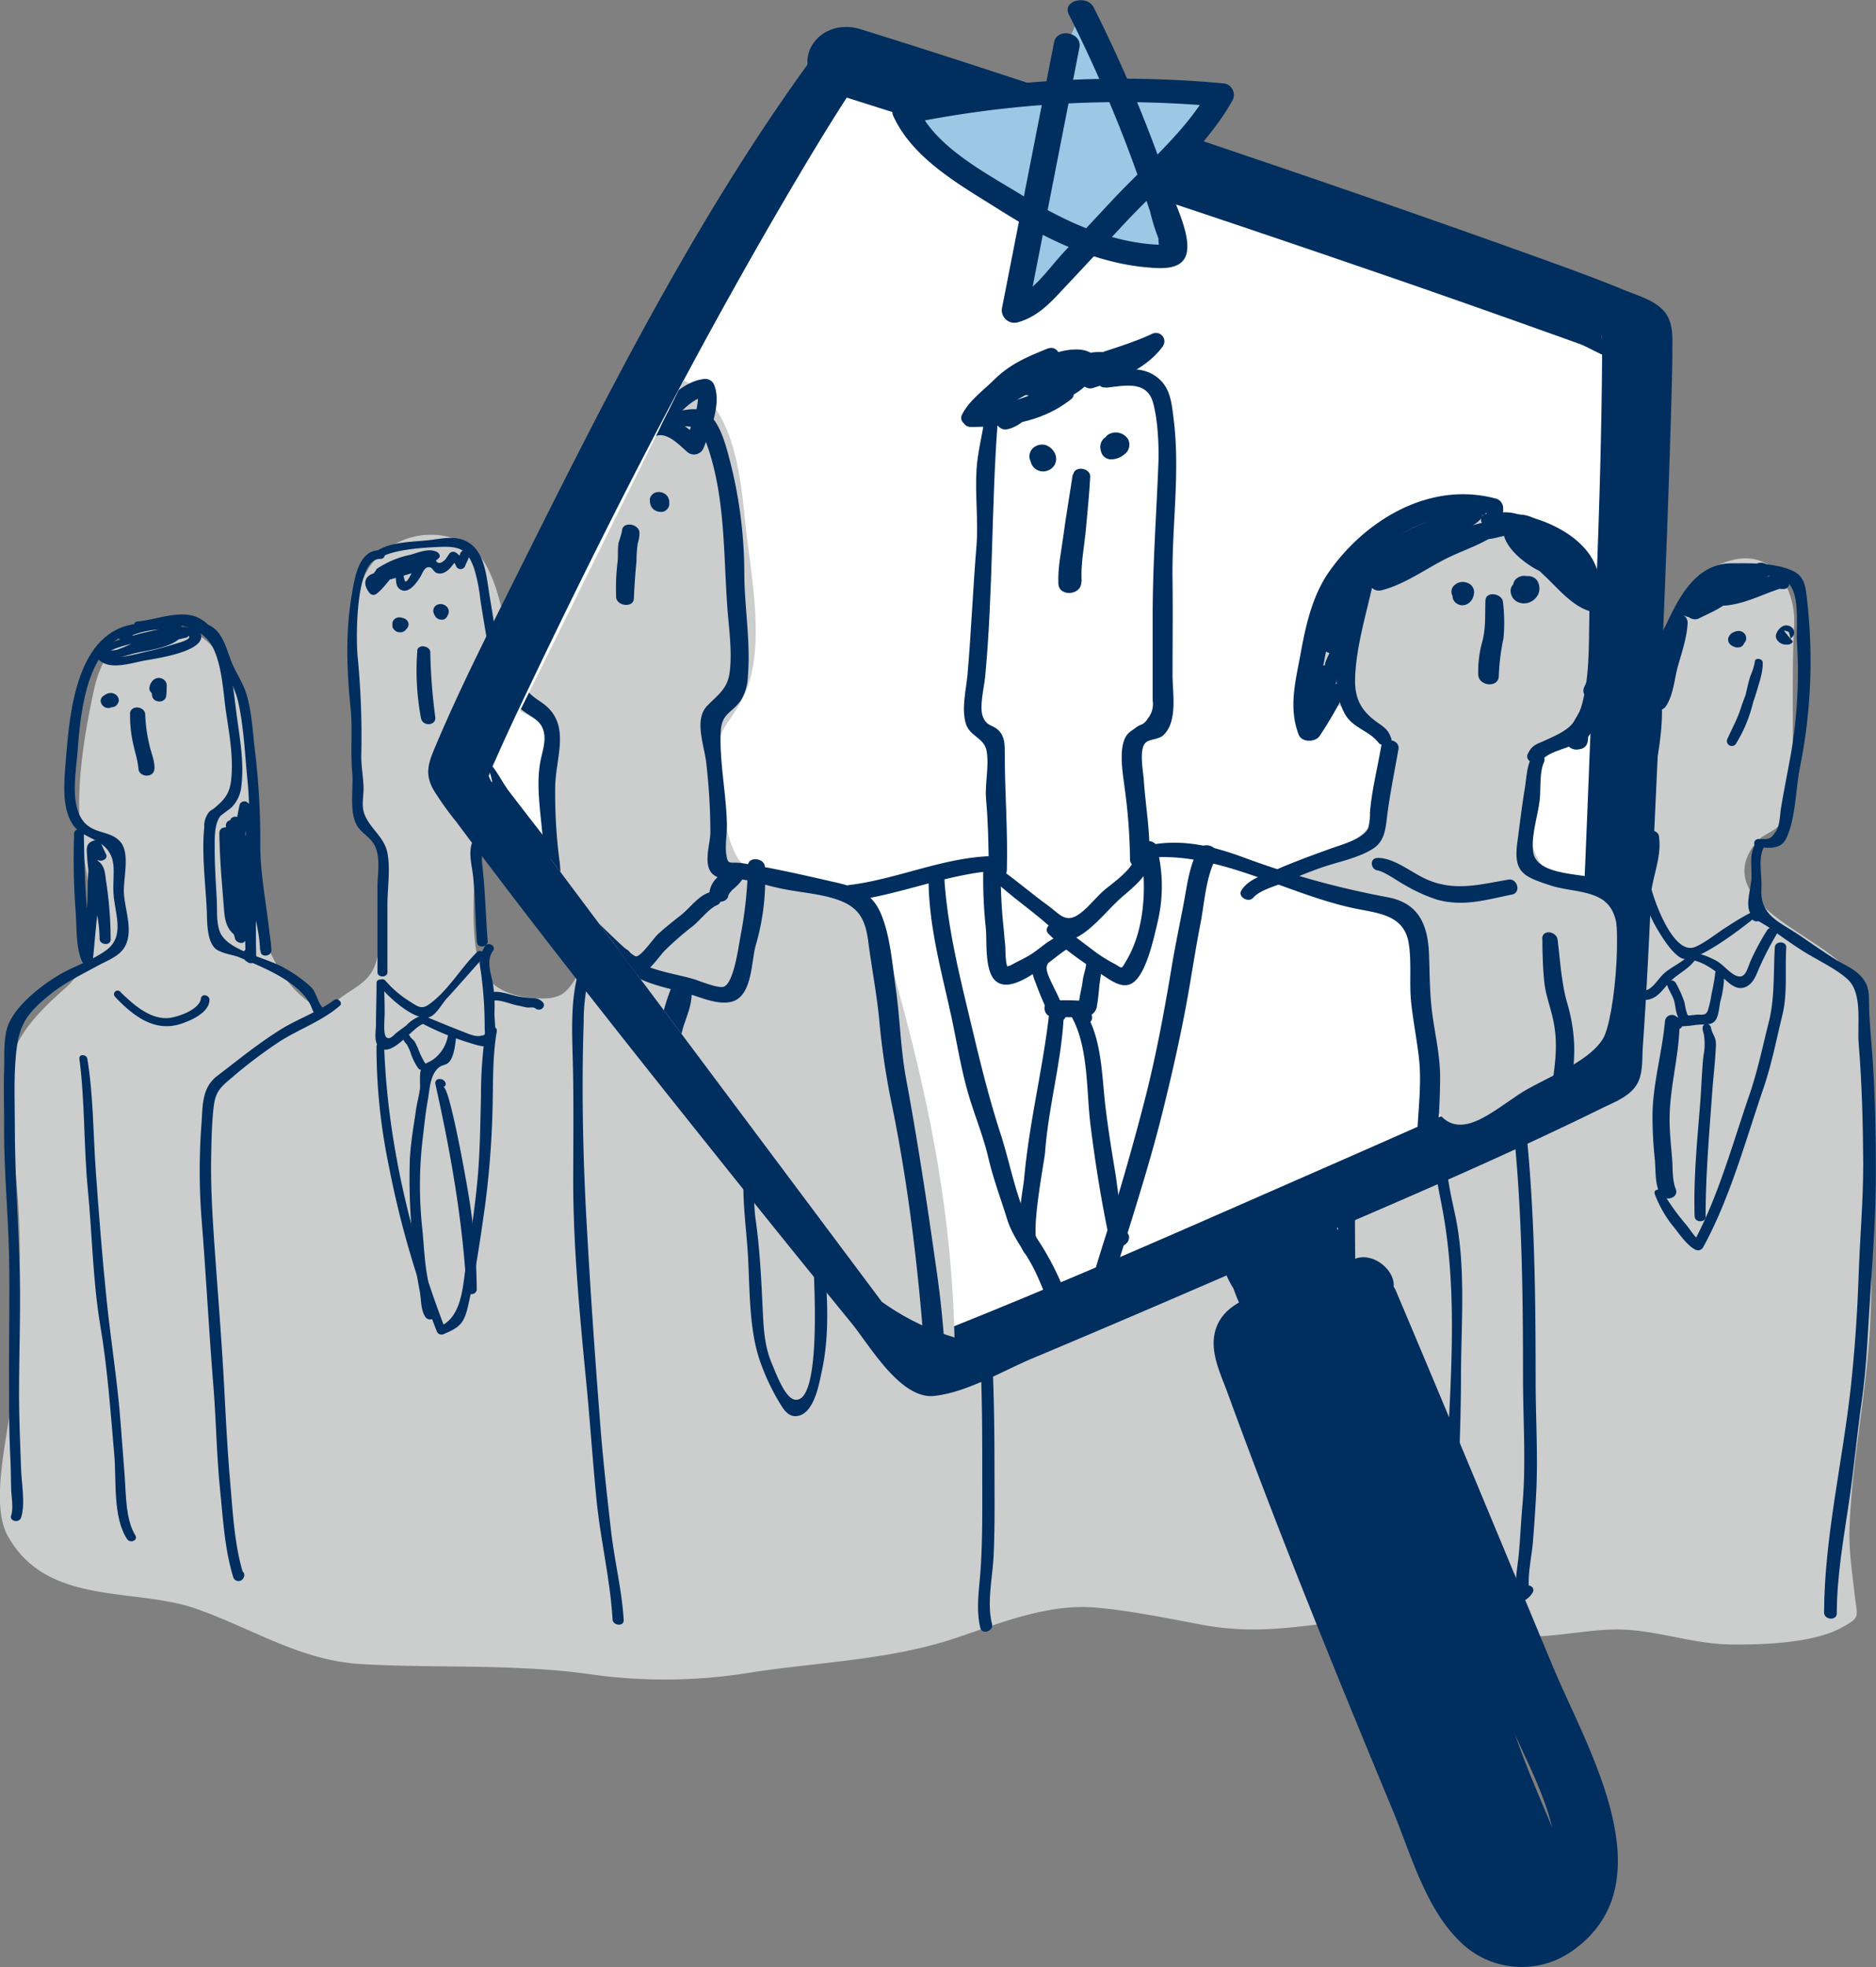 <svg id="レイヤー_1" data-name="レイヤー 1" xmlns="http://www.w3.org/2000/svg" xmlns:xlink="http://www.w3.org/1999/xlink" viewBox="0 0 377.49 395.76"><rect x="0" y="0" width="377.49" height="395.76" fill="#808080" stroke="none"/><defs><style>.cls-1{fill:none;}.cls-2{fill:#cccdcd;}.cls-3{fill:#002e5e;}.cls-4{fill:#fff;}.cls-5{clip-path:url(#clip-path);}.cls-6{fill:#9ac8e5;}</style><clipPath id="clip-path" transform="translate(-117.53 -102.17)"><polygon id="SVGID" class="cls-1" points="287.05 114.08 215.75 258.16 304.74 377.15 446.9 317.84 446.87 169.04 287.05 114.08"/></clipPath></defs><title>illust_04</title><path class="cls-2" d="M220.83,237.17c-1.46-6.89-2.65-22.23-9.81-25.78-9.15-4.56-19.64,1-21.3,10.22-1.74,9.61-.67,21-1.05,30.87-.19,4.77-.49,9.91,1.52,14C192.38,271,195,272.63,195,278a85.93,85.93,0,0,1-1.58,16.87c-1.31,6.12-6.24,5.88-10.13,10.73-8.24-2.77-13.34-13.89-14.13-21.41-1.31-12.47-.27-25.3-2.62-37.6-1.16-6.07-3.89-14.39-10.24-17.21-10.35-4.62-17.73,1.75-19.82,11.4-2.07,9.48-3.85,20.43-2.63,30,1.28,10,5.26,22.79-3.16,30.18-10.47,9.2-13.47,14.91-11.09,29.41,3.06,18.65,2,36.16,0,55-.76,7.09-4,19.58-.5,25.83,7.9,14.28,25.62,10.23,38.15,14.74C168.69,430,178,436.31,190.45,437c14.92.85,30.43-.11,45.63,2a106.67,106.67,0,0,0,32.83-.37c13.66-2.08,28.15-2.51,41.26-7,8.93-3,18.35-6.87,28-6,6.83.61,14.09,2.1,20.82,3.37,10.19,1.93,17.36.72,27.45-.42,13.12-1.48,24.39,2.05,37.19,2.79,7.12.41,14.23-1.73,21.38-1.28,6.94.45,13.57,2.83,20.57,2.94,6.38.1,16.82-.23,22.5-3.37,3.91-2.16,3.17-2,2.64-6.7s-1.25-9.19-1-14.1c.57-13.51,3.47-26.82,4.13-40.36.62-12.82.13-25.4-.4-38.22-.36-8.87.31-22.09-2.66-30.5-3.06-8.67-30.09-15-20-28,1.63-2.08,4.11-2.1,5.64-4.64,1.76-2.94,1.59-6.88,1.71-10.12.35-9.66-.12-19.28.41-28.94.4-7.28-4.14-15.89-13.25-13-10.48,3.27-12.48,16-14.55,24.92A164.69,164.69,0,0,0,446,280.92a98.44,98.44,0,0,1-3.32,26.8c-4,14.44-19.49,20.92-32.31,26.53-23.21,10.16-47.88,17.64-71.29,27.61-7.81,3.33-18.9,11.09-27.39,11.9-7.15.68-16.34-6.32-21.41-11.07-14.4-13.47-23.42-31.7-34.52-47.71-5.19-7.47-11.52-15.93-20.56-18.7-3.49,4.88-3.46,7.36-10.63,6.67-5.57-.53-9.94-2.8-11.09-8.78-1.22-6.37-.74-18.48,1.14-24.77,2-6.59,6.89-11.56,8-18.65,1.33-8.54-.67-17.1-3.32-25.18" transform="translate(-117.53 -102.17)"/><path class="cls-3" d="M194.06,212.9c-4.32-.21-5.13,5.43-5.7,8.68-1.34,7.62-1.07,15.37-.29,23,.44,4.36-.06,8.7.34,13.05.28,3.1-.68,8,1,10.71,1.07,1.73,3,2.4,3.75,4.47.89,2.32.35,5.33.33,7.77,0,5.73,0,11.45,0,17.18,0,1.16,2,1.17,2,0,0-4.56,0-9.11,0-13.66,0-3.26.68-7.45-.08-10.65s-4-5-4.74-8.14c-.37-1.58.12-3.56,0-5.18-.11-1.95-.45-3.83-.45-5.8a165.34,165.34,0,0,0-.7-19.79c-.35-2.9-.7-20,4.5-19.92a.86.86,0,1,0,0-1.71Z" transform="translate(-117.53 -102.17)"/><path class="cls-3" d="M194,214.4c2.74-1.71,8.89-2.07,12.15-2.2,4-.15,5.43.56,6.78,4.34a33.69,33.69,0,0,1,1.24,6.15c1.29,8.49,3.11,17.14,3.63,25.72.23,3.89.6,7.68.55,11.58,0,3.25-.36,4.76-2.43,7.34-1,1.25-2.53,2.42-3.21,3.91-1.09,2.4-.19,5,.05,7.54.42,4.32.4,8.68.75,13,.1,1.25,2.25,1,2.15-.28-.4-5.15-.5-10.29-1.1-15.43-.63-5.41,4.18-7,5.54-11.62,1-3.45.43-7.84.09-11.33-.53-5.47-1-10.89-1.83-16.35-.76-5-1.52-10-2.35-14.93-.5-3.06-.81-7.19-3-9.52-2.42-2.52-5.35-2-8.42-1.56-3.74.5-8.15.25-11.39,2.35-.82.54.07,1.77.84,1.29Z" transform="translate(-117.53 -102.17)"/><path class="cls-3" d="M194.07,218.34c2.82-2,6.87-2.79,10.28-2.89l-.2-1.69c-3.07.9-6.67,3.24-10,2.6l.56,1.49c1.53-1.16,8.12-4.26,10.2-3.23l-.35-1.22c-3.5,3.26-8.73,3.4-12.91,5.14l.82,1.4a12.72,12.72,0,0,1,1.43-1.11.81.81,0,0,0-.61-1.43c-2.43.41-2.92,2.26-1.35,4.14a1,1,0,0,0,1.25.17c1.95-1.4,3-3.79,5-5l-1.46-.28c.92,1.22-.14,3.49,1.41,4.38s3.07-1.2,3.78-2.27,1-2.54,2.21-2.2c.41.11.76,1,1.32,1.13,1.91.57,3.21-1.67,4.1-2.95l-1.28.22a3.19,3.19,0,0,1,1.1,1.49,1,1,0,0,0,1.72-.1c.35-.93.6-1.21.87-2.07.34-1.06-1.46-1.62-1.8-.56-.17.55-.64,1.47-.87,2.07l1.71-.09a5.1,5.1,0,0,0-1.76-2.15,1,1,0,0,0-1.28.21c-.26.41-.54.82-.82,1.21-.95.92-1.61.92-2,0-.27-.09-.48-.62-.76-.76a2,2,0,0,0-2.28.22c-.7.56-2.39,5.36-3,4.93-.44-.31-.35-2.93-.9-3.64a1,1,0,0,0-1.32-.1c-2,1.25-3,3.56-4.91,5l1.25.17.44-1.65-.82-1.39a14,14,0,0,0-1.43,1.11.82.82,0,0,0,.82,1.39c4.45-1.86,9.87-2.14,13.6-5.57.43-.4.05-1-.35-1.23-1.63-.84-3.73.1-5.36.56a19.29,19.29,0,0,0-6.67,2.76c-.7.51-.09,1.35.56,1.48,3.59.7,7.19-1.61,10.5-2.59a.85.85,0,0,0-.2-1.68c-3.84.14-8.09.92-11.22,3.3-.79.6.14,1.84.9,1.29Z" transform="translate(-117.53 -102.17)"/><path class="cls-3" d="M198.26,226.49a2.8,2.8,0,0,0-.58.09l.7-.05a1.52,1.52,0,0,0-.94.08,2.6,2.6,0,0,0-.36.21,2.34,2.34,0,0,0-.39.38l2.78.94,0-.24a1.07,1.07,0,0,0-.1-.53,1.16,1.16,0,0,0-.29-.47,1.18,1.18,0,0,0-.47-.33,1.2,1.2,0,0,0-.58-.18,1.53,1.53,0,0,0-1.06.29l-.25.26a1.26,1.26,0,0,0-.23.68l0,.27,0,.36a1,1,0,0,0,.25.48.7.7,0,0,0,.26.28,1.26,1.26,0,0,0,.51.3,2.11,2.11,0,0,0,.79.07,1.23,1.23,0,0,0,.52-.2,1,1,0,0,0,.4-.35l.06-.08L199,229l.29-.29-.25.25.4-.34-.56.34h0a1.3,1.3,0,0,0,.73-.63l.1-.32a1,1,0,0,0,0-.48.66.66,0,0,0-.13-.31,1.16,1.16,0,0,0-.33-.4l-.32-.2a1.54,1.54,0,0,0-.7-.14Z" transform="translate(-117.53 -102.17)"/><path class="cls-3" d="M207.68,225.82a2.51,2.51,0,0,1,0-.27l-.27.63.22-.26a1.05,1.05,0,0,0,.18-.54.67.67,0,0,0,0-.37.76.76,0,0,0-.11-.36,1.18,1.18,0,0,0-.33-.47l-.32-.25-.39-.16a1.27,1.27,0,0,0-.61-.05.74.74,0,0,0-.39.08.71.71,0,0,0-.34.16,1.18,1.18,0,0,0-.41.39l-.15.35-.05.38.05.37a1.26,1.26,0,0,0,.28.49.28.28,0,0,1,.14.25l-.28-.62v.08a1,1,0,0,0,.18.47,1.1,1.1,0,0,0,.34.4l.32.2a1.25,1.25,0,0,0,.54.12.7.7,0,0,0,.35,0,1,1,0,0,0,.47-.17,1.29,1.29,0,0,0,.53-.83Z" transform="translate(-117.53 -102.17)"/><path class="cls-3" d="M201.5,233.16a51.5,51.5,0,0,0,.76,13.58c.37,1.64,3.11,1.48,2.85-.33a115.33,115.33,0,0,1-1-13c0-1.34-2.57-1.73-2.63-.26Z" transform="translate(-117.53 -102.17)"/><path class="cls-3" d="M193.83,300.37c1.35,2,7.07,7.32,10,6.48,1.44-.41,2.6-2.7,3.6-3.79,2.52-2.74,4.9-5.51,7.39-8.27.69-.77-.63-1.72-1.32-1.05-3.25,3.19-5.9,7.89-9.66,10.52-1.4,1-2.14.52-3.64-.46a21.54,21.54,0,0,1-5.07-4.26c-.59-.81-1.94-.07-1.33.83Z" transform="translate(-117.53 -102.17)"/><path class="cls-3" d="M193.3,299.93c0,2.81-.1,5.62-.12,8.42,0,1.34-.49,3.53.68,4.55,2.52,2.21,6.7-4.11,8.88-4.75,1.1-.32.23-1.76-.74-1.51a7.48,7.48,0,0,0-2.72,1.85c-.61.49-1.27.93-1.89,1.41s-1.35,1.54-2.09,1-.35-3.93-.37-5c0-2-.08-3.94-.11-5.92,0-.89-1.51-1-1.52-.05Z" transform="translate(-117.53 -102.17)"/><path class="cls-3" d="M202.5,308.1a53.77,53.77,0,0,0,9,3.73c1.08.31,3.63,1.37,4.72.57,1.49-1.1.77-4.95.8-6.44a29.75,29.75,0,0,0-.27-5.66c-.38-2.2-1.48-4.82,0-6.85.66-.93-.9-1.82-1.57-1a6.36,6.36,0,0,0-.94,4.88,80.35,80.35,0,0,1,.82,11.29c0,2,.34,1.75-1.09,2-.9.16-2.59-.61-3.42-.93-2.45-.94-5-2-7.4-3a.77.77,0,1,0-.62,1.41Z" transform="translate(-117.53 -102.17)"/><path class="cls-3" d="M198.56,311.09a3.53,3.53,0,0,0,.77,1.14,9,9,0,0,1,.8,1.69,11.62,11.62,0,0,0,1.57,3.2.86.86,0,1,0,1.35-1.07,16.64,16.64,0,0,1-1.46-3.07c-.21-.41-.38-.86-.63-1.25s-.77-.68-.9-1c-.35-.88-1.79-.61-1.5.39Z" transform="translate(-117.53 -102.17)"/><path class="cls-3" d="M207.7,310.28a7.47,7.47,0,0,1-3,5.06c-1.35.92-1.66.47-2.45,2.09-.36.74-.13,3.23-.21,3.8-.2,1.41-.59,2.8-.8,4.22-.47,3.25-1.06,6.6-1.24,9.88a121.77,121.77,0,0,0,.54,16.09A96.24,96.24,0,0,0,202,362c.31,1.64.16,3.85,1.2,5.25.44.58,1.77.57,1.86-.32l.06-.63c.1-1.11-1.67-1.64-1.93-.47l-.16.72,1.85-.32c-1-1.67-1-5.4-1.36-7.2-.58-3.12-.68-6.28-1-9.44a81.58,81.58,0,0,1,0-17.81c.35-2.72.58-5.48,1.08-8.17.4-2.22.43-5.18,2.23-6.66.73-.6,1.53-.4,2.19-1.24.93-1.22,1.14-3.58,1.29-5,.09-.93-1.39-1.34-1.6-.35Z" transform="translate(-117.53 -102.17)"/><path class="cls-3" d="M206.13,319.27l-.31,0a.81.81,0,0,0-.68,1c3.08,13.87,5.46,27.25,6.27,41.43.07,1.21,2,1.11,2.05-.12A122.69,122.69,0,0,0,211.54,341c-.22-1.38-3.6-20.47-4.83-20.13,1.06-.29.27-1.64-.58-1.58Z" transform="translate(-117.53 -102.17)"/><path class="cls-3" d="M193.29,312.63A117.65,117.65,0,0,0,195.82,337a190.3,190.3,0,0,0,9.59,33,1,1,0,0,0,1.32.62c3.54-1.47,4.26-2.26,5.15-6.42,1.37-6.35,2.31-12.73,3.21-19.16a179.81,179.81,0,0,0,1.53-19.11c.17-5.32-.05-10.95.87-16.21.22-1.29-2-1.45-2.23-.17a89.54,89.54,0,0,0-.95,13.19c-.14,5.47-.18,11-.67,16.46-.5,5.64-1.36,11.31-2.27,16.9-.71,4.39-.71,11.17-5.5,13l1.32.63c-6.95-17.89-11.7-37.82-12.36-57,0-.91-1.53-1-1.54,0Z" transform="translate(-117.53 -102.17)"/><path class="cls-3" d="M184.82,303.34c-3.34,2.48-7.37,3.81-10.87,6-4.5,2.82-8.48,6.07-12.68,9.28-3.16,2.43-2.92,5.87-3.2,9.69a126.71,126.71,0,0,0,0,18.89c.91,11.3,1.49,22.57,2.4,33.86.56,6.92.64,13.88,1.34,20.8.59,5.85.93,12.18,2.71,17.8a1.12,1.12,0,0,0,2,0l.1-.24c.48-1.19-1.5-1.94-2-.8l-.1.24,2,.06c-1.79-5.65-2.14-12.38-2.65-18.27s-.85-12-1.16-18.08c-.51-10.15-1.37-20.32-2.07-30.46-.39-5.8-.73-11.46-.62-17.28.06-3.12.12-6.21.43-9.31s.87-4.12,3.22-6.09A95.29,95.29,0,0,1,174,311.59c3.85-2.4,8.47-4.07,11.92-7.07.66-.58-.42-1.67-1.08-1.18Z" transform="translate(-117.53 -102.17)"/><path class="cls-3" d="M217.28,303.46c1.38,0,2.94.72,4.33,1,.68.11,1.35.33,2,.42.52.06,1.25-.16,1.69.2,1,.77,2.34-.52,1.32-1.39a2.47,2.47,0,0,0-1.58-.68c-1-.08-1.87-.14-2.83-.29-1.64-.26-3.39-1-5-1a.88.88,0,1,0,.06,1.76Z" transform="translate(-117.53 -102.17)"/><path class="cls-3" d="M254.42,284.11c-3.25.26-7.79,2.36-10.56,4-3.8,2.22-8.55,4.95-9.87,9.43-1.76,6-1.32,12.79-1.18,18.95.17,7.66.08,15.33.06,23,0,13.87,1.37,27.78,2.7,41.57.73,7.63,1.24,15.29,2,22.93.79,8,2.75,16,3.22,24,.08,1.31,2.32,1.46,2.24.15-.35-6-1.87-12-2.55-18-.78-6.86-1.56-13.75-2.11-20.63-1.1-14-2.06-27.85-2.83-41.82-.73-13.16-1-26.72-.56-39.91a37.16,37.16,0,0,1,.88-8.28c1.15-4.2,3.7-5.81,6.88-8.14,2.92-2.14,8.26-5,12-5.55,1.16-.18.7-1.71-.35-1.63Z" transform="translate(-117.53 -102.17)"/><path class="cls-3" d="M253.91,212.53c-2,4.47-2.36,10.2-3,15a133.09,133.09,0,0,0-1.45,17.81c0,2.6-.15,5.84,1.24,8.18,1,1.7,1.29,1,2.59,2.32,2.15,2.18,2.15,3.78,1.73,6.55a46.17,46.17,0,0,0-.31,9.48c.23,4.18,1.39,7.93-.71,11.85-.93,1.74,1.93,3.12,2.89,1.49,3.79-6.42.26-13.92,1.14-21.05.28-2.18,1.08-4.31.58-6.54-.59-2.65-2-2.72-3.81-4.32-3-2.73-2.45-10-2.06-14,.3-3.06.71-6.2,1.09-9.27.67-5.42.88-11.34,2.41-16.59.37-1.23-1.8-2.2-2.35-1Z" transform="translate(-117.53 -102.17)"/><path class="cls-3" d="M256.07,214.26c3.4-2.4,8.44-1.37,12.3-1.64,2.61-.18,5.21-.21,7.81-.37,2.23-.13,3.3.45,4.45,2.58,3.91,7.23,2.52,17.63,3.16,25.51.22,2.7.7,5.63.34,8.33-.29,2.15.75,2.26-1.78,4.85-.37.39-1.34.71-1.58,1.12-1.13,1.93-.9,2.22-.53,4.56.53,3.43.53,7,.81,10.48a44.29,44.29,0,0,1,0,6.91c-.06.81-.5,1.75,0,2.55.89,1.57,3.07,1,4.46,1.17,1.94.27,3.84,1,5.76,1.4,2.82.59,6,.71,8.72,1.72,5.39,2,4.92,6.94,5.87,11.64,1,5.15,1,10.5,1.89,15.69q2.44,14.08,4.43,28.24c1.3,9.27,1.17,18.41,2,27.67,1,10.72,1,21.72,1,32.49,0,6.24.08,12.48-.33,18.7-.26,4-1,8-.05,11.87.35,1.38,2.7.63,2.34-.82-1.08-4.32.13-9.4.33-13.83.26-5.69.18-11.38.17-17.07,0-10.75-.17-21.7-1.12-32.4-.43-4.85,0-9.7-.46-14.54-.49-5.64-1.33-11.25-2.16-16.84-1.62-10.91-3.83-21.85-4.89-32.81-.39-4-.95-8-1.65-11.94-.45-2.57-1.2-5.34-3.54-6.82-2.83-1.79-7.35-2-10.55-2.55-2.48-.45-4.93-1.31-7.42-1.67-2.24-.32-2.47.27-2.57-2.39-.15-3.8-.19-7.6-.38-11.39-.1-1.9-.5-3.77-.43-5.69.09-2.44.67-3,2.26-4.7,2.37-2.58,1.78-6.45,1.71-9.71-.09-4.44-.38-8.94-.69-13.37s-.47-19.76-6.63-21.07c-1.76-.38-4.95.36-6.88.45-2.57.12-5.09.41-7.67.45-3.27.06-6.82,0-9.59,1.93-.93.65.36,1.91,1.21,1.31Z" transform="translate(-117.53 -102.17)"/><path class="cls-3" d="M255.13,211.22l-.6.36c-1.46.88.33,2.94,1.67,2.33,2.83-1.27,3.65-5.31,6.07-7.23l-3-1c.24,2.19-.33,4.25.09,6.44.3,1.53,2.57,1.67,3.4.55,1.43-1.93,2.52-4,4.37-5.6l-2.95-.44c1.46,2.07,0,5.09,3.22,5.91,3.67.93,4.23-3.54,6.91-4.44L272,206.88c.34,1.34.13,2.73.68,4s2.16,1.88,3.18.81c1.39-1.46,2.69-2.87,4.79-3.41L278.42,207c.7,2.15-.94,5.91-1.74,7.91l3.23-.77c-1.66-1.52-4-3.56-6.32-3.82-2.58-.28-2.85,1.3-4.79,2.47l2.93.95a15.59,15.59,0,0,1-.36-3,2,2,0,0,0-3-1.43c-1,.62-2.56,2.25-2.66,3.44l-.62.67c1.21.38,1.57.08,1.07-.91a3.78,3.78,0,0,0-.73-1.81,2.05,2.05,0,0,0-2.25-.74c-2.62,1-3.69,3.93-6.16,4.88l2.46,1.15-.38-1.48a1.94,1.94,0,0,0-2-1.7l-.47,0,1.68,2.22.13-.25c.79-1.5-1.53-2.91-2.7-1.93l-.45.38a1.64,1.64,0,0,0,.67,2.84c-1-.37-.64-.18-.21,1a2,2,0,0,0,2.46,1.15c2.61-1,3.72-4,6.16-4.88l-2.25-.74c1.11,2,.76,4.71,3.94,4.22,2.71-.42,2.61-3.39,4.43-4.52l-3-1.42a11.14,11.14,0,0,0,.54,4,2,2,0,0,0,2.93.95c2.88-1.72,3.24-1.89,6.28.83a2,2,0,0,0,3.22-.77c1.06-2.75,2.68-6.65,1.67-9.58a1.94,1.94,0,0,0-2.26-1.27,13.6,13.6,0,0,0-6.58,4.23l3.17.81c-.5-1.13-.37-2.74-.68-4a1.94,1.94,0,0,0-2.32-1.24c-1.82.61-2.62,1.79-3.92,3.09-1.81,1.84-.48,1.34-1.09-.32a8.36,8.36,0,0,0-.86-2.52,2,2,0,0,0-2.94-.44c-2.17,1.89-3.26,4-4.94,6.24l3.39.55c-.4-2.06.14-4.17-.17-6.26a1.9,1.9,0,0,0-3-1c-2.55,2.13-3.41,5.35-5.63,7.68l2.48,1.64.35-.59c.68-1.13-1-2.25-2-1.67Z" transform="translate(-117.53 -102.17)"/><path class="cls-3" d="M265.08,225.72c0-.06,0-.12.05-.18l-.1.32s0-.05,0-.08a.36.36,0,0,0,.06-.2.41.41,0,0,0,.05-.18v-.34a.08.08,0,0,1,0,0l-.1-.33c-.08-.13-.16-.26-.25-.38l-.26-.3-.33-.24-.41-.16a1.35,1.35,0,0,0-.63,0,.86.86,0,0,0-.39.09.78.78,0,0,0-.35.18.77.77,0,0,0-.28.26,1,1,0,0,0-.27.51l-.08.22a1.41,1.41,0,0,0-.08.56l.08.38a1.14,1.14,0,0,0,.31.5.91.91,0,0,0,.31.27,1.47,1.47,0,0,0,.58.27l.44,0,.41-.05a1.23,1.23,0,0,0,.54-.26,1.16,1.16,0,0,0,.4-.42.92.92,0,0,0,.09-.23.54.54,0,0,0,.08-.21s0-.06,0-.09l0-.18-.71.88.32-.2-1.41.15h0l-.34-.19,0,0-.27-.25,0,0-.19-.3.2.32-.19-.3.06.13-.08-.32v0a1.05,1.05,0,0,0,.16.46,1,1,0,0,0,.31.4l.29.2a1,1,0,0,0,.51.14.62.62,0,0,0,.33,0,1,1,0,0,0,.47-.15l.25-.19a1.11,1.11,0,0,0,.29-.57Z" transform="translate(-117.53 -102.17)"/><path class="cls-3" d="M263.85,225.5l0-.12c0-.09,0,0-.07.13,0,0,.08-.12.11-.15.16-.24-.22.16,0,0l.2-.16c.12-.11-.29.13,0,0l.23-.1c.17-.07-.32.08-.07,0-.15,0-.33,0-.07,0l-1.61-1.49a.86.86,0,0,1,0,.16.64.64,0,1,0,.05-.34c-.09.12-.06.08.1-.12a3.79,3.79,0,0,0-.59.68,2.15,2.15,0,0,0-.36.8,1.61,1.61,0,0,0,1.53,1.91,1.5,1.5,0,0,0,1.33-.62,1.32,1.32,0,0,0,.21-.72c0,.3,0,.36,0,.19-.07.17-.08.2,0,.09s.06-.09-.1.11a2.19,2.19,0,0,0,.2-.22,2.3,2.3,0,0,0,.76-1.82,1.68,1.68,0,0,0-1.61-1.49,3,3,0,0,0-2,.7,3,3,0,0,0-1.11,1.84,1.32,1.32,0,0,0,.35,1,1.75,1.75,0,0,0,.83.48,1.38,1.38,0,0,0,1.66-.77Z" transform="translate(-117.53 -102.17)"/><path class="cls-3" d="M271.94,223.5l.05.65a1.17,1.17,0,0,0,.22.48,1,1,0,0,0,.37.4l.34.19a1.23,1.23,0,0,0,.57.1.64.64,0,0,0,.36,0,1,1,0,0,0,.48-.2,1.26,1.26,0,0,0,.51-.88c-.16.44-.19.57-.11.39a.88.88,0,0,0,.11-.39.49.49,0,0,0,0-.12l0-.25a.93.93,0,0,0-.09-.52,1.11,1.11,0,0,0-.27-.47,1.28,1.28,0,0,0-.46-.34,1.36,1.36,0,0,0-.57-.18,1.48,1.48,0,0,0-1,.27l-.25.25a1.22,1.22,0,0,0-.25.66Z" transform="translate(-117.53 -102.17)"/><path class="cls-3" d="M267.72,228.19a15.6,15.6,0,0,1-.52,1.77c-.17,1,0,2-.17,3a33.16,33.16,0,0,0-.21,5.18c0,1.35,2.6,1.7,2.67.22.08-1.87.22-3.72.4-5.59a20.92,20.92,0,0,1,.19-2.65,5.34,5.34,0,0,0,.27-1.69c-.08-1.32-2.53-1.74-2.63-.26Z" transform="translate(-117.53 -102.17)"/><path class="cls-3" d="M258.13,282.84l.19-.44-2.55.39c4.26,4,8.38,8.1,12.62,12.09a1.78,1.78,0,0,0,1.64.35c2.27-.72,3.5-2.9,5.19-4.48,1.85-1.73,4.57-4.88,6.81-5.87,1.6-.7.41-3.11-1.13-2.65-1.82.54-2.75,2-4.22,3.2s-2.74,2.08-4,3.25c-.72.67-1.88,2.56-2.69,2.82-.1,1.06-.5.91-1.19-.45-.43-.46-.86-.92-1.28-1.39-1-1-2-1.75-3-2.62-2.35-2-4.3-4.5-6.79-6.25a1.46,1.46,0,0,0-2.31,1l0,.32a1.49,1.49,0,0,0,2.78.73Z" transform="translate(-117.53 -102.17)"/><path class="cls-3" d="M283.53,283.26a2.59,2.59,0,0,1,.65-1,8.06,8.06,0,0,0,1.51-1.63,1.33,1.33,0,0,0-.52-1.56,1.58,1.58,0,0,0-.71-.29,1.27,1.27,0,0,0-.55,0,1.12,1.12,0,0,0-.48.2c-.11,0-.82.67-.95.79-.29.26-.57.54-.84.83a3.64,3.64,0,0,0-.94,1.91c-.22,1.49,2.32,2.13,2.83.7Z" transform="translate(-117.53 -102.17)"/><path class="cls-3" d="M267.11,291.12c-2,.91-3.36,3-5.14,4.36-1,.78-2,1.57-3.07,2.29-.37.24-2.1,1-1.53,1.29s0-1.12-.1-1.55a37.8,37.8,0,0,1-.49-3.81,41.32,41.32,0,0,1-.16-8.32c.17-1.65-2.72-2-3.14-.43-.94,3.47-.35,6.88,0,10.42.18,1.76.38,5.09,2,6.29,1.81,1.35,3.79-.34,5.28-1.33s3.13-2.27,4.62-3.48c1.23-1,2-2.47,3.23-3.41s-.15-2.93-1.52-2.32Z" transform="translate(-117.53 -102.17)"/><path class="cls-3" d="M268.22,294.78c2.76,2.14,7,2.61,10.21,3.75,1.76.62,4.51,1.59,6.31.76,2.56-1.19,2.42-5,3-7.27,1.12-4.45,2.24-8.69,1.78-13.31-.16-1.65-3.21-2-3.34-.23a64.24,64.24,0,0,1-1.2,10.89c-.4,1.68-.89,6.52-2.11,7.06-.78.34-3.4-.77-4.21-1-2.79-.94-6.3-1.24-8.82-2.82a1.37,1.37,0,1,0-1.62,2.21Z" transform="translate(-117.53 -102.17)"/><path class="cls-3" d="M265.48,296.88l.11-.36-2.84-.31a43.73,43.73,0,0,1,2.34,6.65c.39,1.95,1.05,3.85,1.42,5.79a1.77,1.77,0,0,0,1.9,1.42c1.56-.3,3-1.05,4.5-1.48a3.68,3.68,0,0,0,2.58-1.63c.8-1.37,1-3.24,1.53-4.73a12.67,12.67,0,0,0,1-4.59c-.05-1.74-2.55-1.92-3.14-.43a44.56,44.56,0,0,0-2.38,7.59c-.05.28-.54,1,0,.55a4.12,4.12,0,0,1-1.36.4c-1.19.34-2.41,1.07-3.59,1.31l2.33,1.33c-.44-2-1.15-3.95-1.6-6a25.53,25.53,0,0,0-2.8-6.92c-.85-1.49-3.52-.63-2.63,1.06l.08.15c.43.82,2.12,1.4,2.52.19Z" transform="translate(-117.53 -102.17)"/><path class="cls-3" d="M267.74,309.29c-.35,9,.57,18.19-.4,27.1-.68,6.31.36,12.39.71,18.7.36,6.52.21,14.38,2.3,20.61a44,44,0,0,0,3.92,8.5c.77,1.27,1.72,3.05,3.53,2.89,3.42-.3,4.48-6.12,5-8.6,1.76-7.76,1.18-15.42.63-23.27-.53-7.65-.9-15.39-2.41-22.92-.43-2.16-6.57-25.75-6.74-25.73,1.49-.21,1.44-2.37-.08-2.16l-.36,0c-.45.06-1,.31-1.13.83-.81,4.86,1.21,10.3,2.57,14.9a121,121,0,0,1,5,23.61c.41,4.5,3.81,41.59-2.93,40-1.95-.46-3.71-5.37-4.54-7.31-1.39-3.26-1.61-6.74-1.78-10.22-.29-6.09-.57-12.41-1.42-18.44-.8-5.68,0-11,0-16.68,0-7.26.11-14.53-.19-21.78,0-.86-1.66-1-1.7-.07Z" transform="translate(-117.53 -102.17)"/><path class="cls-3" d="M322,211.54c-1.39,6.79-1.05,13.31-1.57,20.18-.42,5.64-.76,11.21-1.14,16.83-.3,4.29-1.26,7.68,1.37,11.09,2,2.55,1.1,5.19,1.28,8.3.23,3.73.42,7.36.44,11.11,0,2.07,3.5,2.5,3.57.37a98.08,98.08,0,0,0-.26-10.71c-.2-2.57.21-5.2,0-7.74s-1-1.91-2.07-3.55-1.25-.46-1.2-3.34c0-1.3.23-2.54.33-3.82,1.08-12.65.68-25.43,1.84-38.1.14-1.49-2.24-2.22-2.57-.62Z" transform="translate(-117.53 -102.17)"/><path class="cls-3" d="M331.78,200.53c-5,1.93-10.24,4.92-13.06,9.8a1.76,1.76,0,0,0,2.32,2.44c4.13-2.32,8.21-4.34,12.44-6.31.1-.05,3.08-.91.08-.59A15.18,15.18,0,0,0,330.5,207c-3.47,1.23-6.79,2.54-10.49,2.83-2,.15-1.82,3.21.17,3.23,5.6.05,10.82-.76,15.43-4.21a1.64,1.64,0,0,0-1-2.89c-4.53-.31-6,3.12-9.84,4.42l1.94,2.75c3.86-2.71,9.32-7.22,13.89-8.35l-1.19-3.11c-3.15,1.58-7.87,4-11.5,3.26l1,2.89c2.54-2,8.25-4,11.49-3.5l-.52-3.06c-.92.3-8.82,3.53-10.09,2.48l0,2.46c1.43-1,3.35-2.54,5.19-2.12,1.17.27,0,.15-.47.11l1.08,2.54c2.35-3.16,9.75-3.72,13.32-5.46l-2-2.47c-2.18,2.94-5.92,4.36-9.32,5.48-2.15.71-.63,3.57,1.35,2.94,3.91-1.25,8.22-3,10.72-6.41a1.67,1.67,0,0,0-2.05-2.47c-4.25,2.08-11.73,2.41-14.65,6.36a1.58,1.58,0,0,0,1.08,2.54c2.18.18,7.39-1.47,5.89-4.63-2-4.12-9.89-.58-12.15,1a1.5,1.5,0,0,0-.05,2.46c3,2.5,10.79-1,13.68-1.88,1.77-.58,1-2.82-.52-3.06-4-.65-11,1.63-14.24,4.13-1.35,1-.32,2.62,1,2.89,4.31.85,9.71-1.67,13.43-3.53a1.68,1.68,0,0,0-1.19-3.12c-5.35,1.35-11,6-15.48,9.07-1.8,1.25.3,3.3,1.94,2.75,3-1,4.52-4.33,8-4.13l-1-2.9c-3.74,2.85-8.16,3.6-12.76,3.49l.18,3.23c2.6-.15,21.7-4.26,17.37-9.29-3.91-4.54-15.78,4.46-18.62,6.06l2.54,2.06c2.15-4,7.41-7,11.22-8.8,1.75-.85.23-3.15-1.4-2.52Z" transform="translate(-117.53 -102.17)"/><path class="cls-3" d="M340.74,207.11c1.94-.13,4.71-1.1,6.15,1.06.63,1,.61,4.25.72,5.22a40.17,40.17,0,0,1,0,8.13c-.61,7.19-.49,14.56-.48,21.78v6.2c0,1.45.73,5.73-.12,6.92-1.08,1.49-3.11,1.1-4,3.05-1,2.13-.2,5.86,0,8.15.28,3.28.73,6.77.73,10.06l3.83,0-.13-.95c-.25-1.91-3.38-1.69-3.61.14l-.09.78c-.27,2.18,3.72,2.32,3.83,0a77.72,77.72,0,0,0-.71-10.87c-.19-2-.8-4.79.68-6.37.67-.72,1.91-.69,2.63-1.64,1.78-2.36,1-6.86,1-9.57,0-5.75-.31-11.62.19-17.35a94.91,94.91,0,0,0,0-20.36c-.89-7-4.54-8.68-11.31-7.21-2,.45-1,2.88.77,2.77Z" transform="translate(-117.53 -102.17)"/><path class="cls-3" d="M323.32,281c2.49,2.5,5.3,4.39,7.95,6.68,1.73,1.5,2.68,3.21,5.11,2,2.67-1.31,5.05-4.54,7.31-6.47,1.49-1.28,3.44-3,3.93-4.95s-2.49-2.51-3.15-.78c-.55,1.42-2.36,2.86-3.47,3.78-1.51,1.27-2.86,2.73-4.36,4-2.17,1.79-2.67.63-4.75-.89-2.31-1.68-4.53-3.6-6.89-5.21-1.39-.95-2.94.57-1.68,1.84Z" transform="translate(-117.53 -102.17)"/><path class="cls-3" d="M333.84,288.79c-3.34,1-5.63,4.39-9.14,5l1.67.61c-1.08-1.11-.8-5.29-.94-6.68-.31-3.18-.37-6.25-.48-9.46-.05-1.66-3.2-2-3.3-.26a69.78,69.78,0,0,0,.35,10.72c.21,2.2-.25,6,1.6,7.62,3,2.6,9-3.52,11.38-4.93a1.46,1.46,0,0,0-1.14-2.65Z" transform="translate(-117.53 -102.17)"/><path class="cls-3" d="M333.45,287.33q-2.43,1.8-1.08,2.69a4.12,4.12,0,0,0,.92.56,23.28,23.28,0,0,0,2.51,2.05,27.91,27.91,0,0,0,3.91,2.85c1.62,1.07,3.52,2.51,5.32,1,2.05-1.76,3.06-6.86,3.68-9.47a22.86,22.86,0,0,0-.23-11.24c-.49-1.55-3.5-1.32-3.21.48.88,5.46.6,11.58-2.08,16.58-1.14,2.13.05.77-1.32.38a12.24,12.24,0,0,1-2.67-1.66c-1.95-1.44-3.64-2.86-5.72-4.15l-.56,2.36.48-.11c1.64-.35.39-1.68.05-2.29Z" transform="translate(-117.53 -102.17)"/><path class="cls-3" d="M330.51,292c-2.42.6-1.52,3-.89,4.71a38.25,38.25,0,0,0,1.95,4.57c.73,1.46,3.25.73,2.85-.95a21.66,21.66,0,0,0-1.52-3.5,20.41,20.41,0,0,1-.83-2.13,2.78,2.78,0,0,1-.16-1.48c0-.58-.81-1.37-1.4-1.22Z" transform="translate(-117.53 -102.17)"/><path class="cls-3" d="M337.09,293.56c-.11.94-.47,1.83-.57,2.79s-.48,1.86-.54,2.81c-.12,1.68.91-.65,1-.42a5.18,5.18,0,0,0-1.37-.1q-1.74-.06-3.48,0c-2,.08-1.82,3.09.13,3.2,1,.05,1.91,0,2.87,0,.69,0,1.5.12,2.19,0a2.27,2.27,0,0,0,2.09-1.8c.11-.92.26-1.88.34-2.81a31.69,31.69,0,0,0,.32-3.48c-.08-1.75-2.8-2.09-3-.24Z" transform="translate(-117.53 -102.17)"/><path class="cls-3" d="M333.06,299.78l-.39.06a1.33,1.33,0,0,0-1.16,1.2c-.25,3-7.91,37.45-2,37,1.85-.14,1.14-1.33,1.14-2.38a72.25,72.25,0,0,1,.37-7.27c.46-4.52.67-9,1.56-13.49s1.92-9.16,1.89-13.56l-1.17,1.2.35-.09a1.37,1.37,0,1,0-.59-2.67Z" transform="translate(-117.53 -102.17)"/><path class="cls-3" d="M337.81,300.42l-1-.38a1.33,1.33,0,0,0-1.77,1.74c2.27,4.58,2,10.75,2.57,15.74.69,5.82,1.62,11.65,2.81,17.4A1.79,1.79,0,0,0,342,336.3c1.57.16,2.3-.5,2.17-2,0-.29-.47-.43-.51-.65l-.38-.22c-.57-.05-.59-.19-.05-.43-.48-1.62-.56-5.45-.92-7.59-.83-4.89-1.42-9.79-2.07-14.71-.43-3.24-.76-7.08-2.53-9.91l-1.4,1.83.85.19a1.24,1.24,0,0,0,.69-2.38Z" transform="translate(-117.53 -102.17)"/><path class="cls-3" d="M323.22,276.9c-7.32.16-14.29,3.09-21.45,4.29a1.57,1.57,0,1,0,.45,3.11c7.09-1.18,13.94-3.78,21.13-4.48a1.46,1.46,0,1,0-.13-2.92Z" transform="translate(-117.53 -102.17)"/><path class="cls-3" d="M347,277.81c7-.42,13.26,2.2,19.84,4.47a101.77,101.77,0,0,0,10.24,3.16c1.53.34,3.06.53,4.6.81,3.35.61,3.92,2.62,4.1,5.79.2,3.63.09,7.17.58,10.81a55.61,55.61,0,0,1,.78,10.14c-.38,8.35-.7,16.55-.56,24.91.3,16.94.43,34,.31,51-.06,8-1.07,16-1.34,24-.14,4.07-.41,8.15-.75,12.21a15,15,0,0,0,.1,5.63c.42,1.5,2.51,1.39,3.43.54l.34-.31c1.91-1.76-1.26-3.83-3-2.37l-.39.33,3.53,1c-.64-3.17.26-7.11.43-10.33.21-3.94.43-7.91.76-11.83a232.4,232.4,0,0,0,.78-26.52c-.61-18.33-.77-36.94-.42-55.28.08-4.37.53-8.74.71-13.12a60.75,60.75,0,0,0-.95-10.93c-.63-4.7,1.06-14.29-3.63-17.55-2-1.42-5-1.31-7.36-1.74-4.86-.88-9.47-2.76-14.15-4.28-6.15-2-12-4.44-18.48-2.9-1.43.34-.86,2.45.49,2.37Z" transform="translate(-117.53 -102.17)"/><path class="cls-3" d="M316.55,281v-.31l-3.17-.07c0,14.8,5.93,29.11,9.1,43.33a84.87,84.87,0,0,0,2.7,8.65c.93,2.75,2.8,4.87,4.08,7.45,1.69,3.43,3,10,6.65,11.82a2.12,2.12,0,0,0,2.66-.71c1.21-1.72,1.44-3.9,2-5.9.95-3.24,2-6.44,3-9.65,1.75-5.53,3.63-10.95,5-16.59,1.73-7.06,3.49-14.11,4.77-21.27.64-3.63,1.24-7.25,1.92-10.87.55-2.91.75-6.42,2.15-9.07,1.17-2.19-2.46-3.63-3.55-1.61-2.65,4.92-3,11.8-4,17.24-1.22,7.18-2.6,14.39-4.42,21.44-1.51,5.83-3.12,11.51-5,17.24-1,3-1.91,6-2.78,9.09-.71,2.48-1.1,6.16-2.61,8.26l2.66-.7c-.9-.47-2.65-4.9-2.95-5.54-.89-2-1.67-4-2.71-5.92a51.73,51.73,0,0,1-4-8.21c-1.16-3.29-2-6.53-3-9.86-3.86-12.42-7.56-25.49-8.53-38.55-.14-1.81-3.26-2-3.17-.07v.28c.09,1.82,3.07,2,3.15.1Z" transform="translate(-117.53 -102.17)"/><path class="cls-3" d="M329.47,216.52l-.18.43,2.67.46a.76.76,0,0,1,0-.21v.26l-.08.34,0-.05-.18.31a1.33,1.33,0,0,0,.29-.74l-.07.35a.58.58,0,0,1,.06-.17l-.18.31.09-.11-.25.25a.38.38,0,0,1,.13-.09l-.31.17.16-.07-.35.09.2,0-1.11-.28.15.13-.28-.25a1.34,1.34,0,0,1,.2.21l-.21-.3a.76.76,0,0,1,.09.18l-.12-.33,0,.14,0-.35a.42.42,0,0,1,0,.16l.08-.35a.94.94,0,0,1-.06.15l.18-.32-.12.16.25-.25-.14.1.31-.17-.11,0,.36-.1a.36.36,0,0,1-.14,0h.29l.39.09-.1,0,.36.18-.07-.05.3.25,0,0,.22.31a.6.6,0,0,1-.06-.11l.13.34c-.05-.15-.11-.29-.16-.43l-.21-.3a1.17,1.17,0,0,0-.45-.35,1.61,1.61,0,0,0-.94-.18,1.34,1.34,0,0,0-1.17,1.17c0-.09,0,0,0,0a1.5,1.5,0,0,0,0,.42,1.64,1.64,0,0,0,.18.48,1.9,1.9,0,0,0,1,.85,2,2,0,0,0,1.92-.33,1.82,1.82,0,0,0,.65-1.76,2.13,2.13,0,0,0-.47-.95,1.54,1.54,0,0,0-.17-.19,2.24,2.24,0,0,0-1-.6,2.1,2.1,0,0,0-1.69.38,1.81,1.81,0,0,0-.55.7s0,.07,0,.11a2.45,2.45,0,0,0-.08.39,1.85,1.85,0,0,0,.17.83l-.11-.32a4.19,4.19,0,0,0,.16.46,1.56,1.56,0,0,0,1.49.87,1.67,1.67,0,0,0,.65-.22,1.27,1.27,0,0,0,.52-.84l0-.05-.09.32.18-.66a1.23,1.23,0,0,0-.27-.94,1.6,1.6,0,0,0-.74-.51,1.3,1.3,0,0,0-1.6.61Z" transform="translate(-117.53 -102.17)"/><path class="cls-3" d="M342.59,216.48c.06-.24-.08.21,0,0a2,2,0,0,0,.1-.26c0-.06.19-.35.05-.13s.08-.06.09-.09-.2.17-.08.09-.33.17-.17.1c-.27.07-.35.09-.23.07h-.12c-.35,0,.11.05-.24,0-.16,0-.18,0-.08,0l-.27-.14c.15.1-.21-.18-.19-.17a1.15,1.15,0,0,1-.3-.66c0-.26,0-.15,0-.08l.06-.36a.58.58,0,0,1-.05.14l.17-.32-.1.14c-.06.07,0,0,.06-.05l.06-.06-.3.22c.36-.26.24-.13.13-.08l-.19.08c-.19.08.38-.08.18,0s.38,0,.18,0l1.26.81c.14.36,0,0,0-.09a2.48,2.48,0,0,0,0-.27,1.46,1.46,0,0,0-1.17-1.18,1.34,1.34,0,0,0-1.42.66,1.74,1.74,0,0,0-.26.89,2.61,2.61,0,0,0,.24,1.07,1.57,1.57,0,0,0,1.26.82,3,3,0,0,0,2-.67,1.81,1.81,0,0,0,.66-2.32,2.18,2.18,0,0,0-3.1-.66,2.9,2.9,0,0,0-.95,2.07,1.44,1.44,0,0,0,1.19,1.51,1.28,1.28,0,0,0,1.53-1Z" transform="translate(-117.53 -102.17)"/><path class="cls-3" d="M335.58,219.85c-.46,3.07-1,6.13-1.43,9.21a42.27,42.27,0,0,0-.77,7.23c.08,2,3.54,1.77,3.45-.33l0-.61c-.07-1.71-3.3-1.95-3.39-.16l0,.68,3.45.09c-.2-2.47.45-5.6.66-8.08s.52-5.14.65-7.71c.06-1.32-2.34-1.73-2.56-.32Z" transform="translate(-117.53 -102.17)"/><path class="cls-3" d="M362.87,283.82c2.1-2.37,7.6-3.53,10.51-4.54,2.32-.8,5.61-1.32,7.62-2.8,1.65-1.22,1.9-2.69,2.14-4.68.42-3.54,1.14-6.95,1.81-10.45.37-2-3.06-2.54-3.43-.54-.62,3.32-1.38,6.56-1.7,9.92-.36,3.74-3.48,4.38-6.63,5.5-2.74,1-5.4,2-8.07,3.19-1.72.74-3.59,1.27-4.58,3-.76,1.27,1.42,2.46,2.33,1.44Z" transform="translate(-117.53 -102.17)"/><path class="cls-3" d="M404.84,262.45c-1.31,2.34-1.43,6.31-1.78,8.87-.28,2.06-1.45,5.6-.57,7.5,1.62,3.49,8.17,3.07,11.2,4.15,4.65,1.66,4.16,6.86,4.51,11,.32,3.71,1,7.29,1.58,11,1.36,8.25,1.51,16.64,2.36,24.95,1.67,16.46,1.85,32.86,1.85,49.39,0,8.52.65,17.28-.12,25.76-.31,3.42-.43,6.85-.78,10.28-.25,2.48-.87,5.31-.32,7.78a1.27,1.27,0,0,0,2,.76,4.65,4.65,0,0,0,1.13-1.25c.82-1.3-1.37-2.1-2.15-1l-.45.44,2,.76c-.57-3.39.45-7.32.71-10.72.24-3.1.46-6.21.62-9.31.41-7.56-.1-15.26-.1-22.83,0-16.83-.18-33.51-1.89-50.27-.82-8-1-16-2.25-24-.63-4-1.4-7.81-1.77-11.81-.22-2.46,0-6.09-.84-8.32-1.54-4.11-5.86-4.52-9.56-5.34-1.18-.27-3.9-.6-4.77-1.49-1.38-1.4-.57-5.52-.38-7,.33-2.45.19-6.41,1.23-8.55.41-.86-1-1.58-1.42-.76Z" transform="translate(-117.53 -102.17)"/><path class="cls-3" d="M381.29,279.8c1.16.28,2.85,1.65,4,2.22a24.49,24.49,0,0,0,5.06,2.29c4,1.08,7.42.07,11.44-.78,1.86-.39,1-3.24-.73-3-4.59.72-8.44,1.88-12.84-.4-2-1-4.55-3-6.85-2.83-1.59.09-1.44,2.15,0,2.47Z" transform="translate(-117.53 -102.17)"/><path class="cls-3" d="M406.37,289.89a71.47,71.47,0,0,0,.42,7.17c.41,3.09,1.54,5.75,1.62,8.92.11,4.2-1.21,8.23-1.4,12.43-.22,4.75-.21,9.47-.66,14.21-.42,4.38.63,8.54,1.43,12.84,4,21.42.44,44,.55,65.67,0,1.35,2.28,1.42,2.31.06.23-10.64.86-21.26.87-31.89s1-21.54-1-31.85c-1-4.84-2.32-9.81-1.86-14.75.43-4.75.39-9.5.68-14.24.28-4.46,1.54-8.65,1.31-13.15a34.61,34.61,0,0,0-1.13-6.06c-.68-3.07-.89-6.32-1.3-9.45-.12-.93-1.86-.92-1.83.09Z" transform="translate(-117.53 -102.17)"/><path class="cls-3" d="M383.78,259.61a4.76,4.76,0,0,0-1.83-2.46c-2.32-2-3.6-3.26-3.47-6.67.18-4.66,1.71-9.59,2.71-14.13l-1.47,1.45.73-.18c2.08-.53.74-3.17-1-3.07l-.41,0a1.67,1.67,0,0,0-1.36,1c-1.24,5-3.2,11-2.84,16.16a10.84,10.84,0,0,0,1.27,4.48c1.33,2.36,3.44,2.42,5.15,4.32.76.84,3,.54,2.52-.95Z" transform="translate(-117.53 -102.17)"/><path class="cls-3" d="M406.16,263.46c1.69-1.67,4.68-1.84,6.57-3.36a7.53,7.53,0,0,0,2.38-4.22,53.05,53.05,0,0,0,1.43-16.52c-.09-2.05-3.51-2.5-3.61-.32-.2,4.5.06,9.11-.77,13.54-.68,3.65-1.79,5.39-5.27,6.9-1.57.69-2.13.72-3.07,2.11s1.22,3,2.34,1.87Z" transform="translate(-117.53 -102.17)"/><path class="cls-3" d="M395.46,238.45l0,0-.25.27.1-.08-.32.2,0,0-.36.11.46-.13-.36.1h0l-1.44-.5.08.08-.33-.63a.49.49,0,0,1,0,.11l0-.34s0,0,0,.08l.08-.34a.56.56,0,0,1-.07.18l.18-.3a1,1,0,0,1-.13.16l.25-.22-.15.11a1.22,1.22,0,0,0-.23,1.8,1.53,1.53,0,0,0,2,.35,2.09,2.09,0,0,0,.55-.48,1.85,1.85,0,0,0,.38-.9l-.08.33a2.35,2.35,0,0,0,.14-.7,1.51,1.51,0,0,0-1-1.42,1.82,1.82,0,0,0-1.24,0,1.8,1.8,0,0,0-.92.66,1.27,1.27,0,0,0-.18,1.07,1.62,1.62,0,0,0,2.8.53Z" transform="translate(-117.53 -102.17)"/><path class="cls-3" d="M404.71,237.38h0l-.26.64a3.22,3.22,0,0,0,.4-.81l-.16.34.09-.17-1.75.59.13,0-.39-.16c.14.06.08,0-.19-.17s-.24-.32-.18-.19l-.16-.35v0l-.06-.38a.38.38,0,0,1,0,.15l0-.38a1,1,0,0,1,0,.16l.15-.35-.06.12,2.87.47a1,1,0,0,1-.08-.23l.06.37a.66.66,0,0,1,0-.14l-.05.38a.32.32,0,0,1,0-.09l-.16.35a.25.25,0,0,1,0-.07l-.25.28a.39.39,0,0,1,.1-.08l-.32.21c.18-.1-.37.09-.2.06s.3,0-.18,0l-1.35-.79,0,.1-.15-.35a.68.68,0,0,1,.07.23l0-.36a.74.74,0,0,1,0,.21l.06-.37a1.18,1.18,0,0,1-.07.2l.16-.33a1.28,1.28,0,0,1-.14.21l.25-.27-.16.14c-.14.12.33-.18.2-.12l-.09.05c-.24.12.38-.09.16-.05s.27,0,.27,0a.18.18,0,0,0-.1,0l.4.07a.16.16,0,0,1-.09,0l.38.18-.08,0,.39.4c.08.25.11.32.08.2a1.56,1.56,0,0,0-1.53-1.16,1.31,1.31,0,0,0-1.35,1.16,1.87,1.87,0,0,0,1.27,1.92,2.24,2.24,0,0,0,1.74-.12,2.4,2.4,0,0,0,1.2-1.27,2.24,2.24,0,0,0-.17-1.84,1.61,1.61,0,0,0-1.36-.78,2.13,2.13,0,0,0-1.84.8,1.78,1.78,0,0,0-.14,1.63,1.68,1.68,0,0,0,1.33,1.09,1.56,1.56,0,0,0,1.54-.62,2,2,0,0,0,.34-1.17,1.84,1.84,0,0,0-.95-1.45,1.76,1.76,0,0,0-2.36.43,2,2,0,0,0-.26.94,2.19,2.19,0,0,0,.29,1,1.48,1.48,0,0,0,1.61.85,1.16,1.16,0,0,0,.73-.38,1.33,1.33,0,0,0,.27-.93Z" transform="translate(-117.53 -102.17)"/><path class="cls-3" d="M397.67,238.92a28.49,28.49,0,0,1-.45,6.05,16.79,16.79,0,0,0-.66,5.09c.07,1.79,3.13,2.05,3.1.16a31.32,31.32,0,0,1,.72-5.63,26.66,26.66,0,0,0-.07-5.43c-.08-1.33-2.59-1.73-2.64-.24Z" transform="translate(-117.53 -102.17)"/><path class="cls-3" d="M399,226.07c-2.79,2.18-6.54,3-9.66,4.58-2.62,1.35-5.22,3.14-8.08,3.94l1.9,1.84c.75-2.93,7.14-4.23,9.3-5.05a33.6,33.6,0,0,1,6-1.74c.89-.16,4.5-1,4.94-.79l.06-2.41-1.22.63a1.36,1.36,0,0,0-.7,1.62c1,2.69,3.57,4.85,5.52,6.9s4.22,4.38,7,5.1c1.76.45,2.84-2.24,1-2.84-2.14-.7-4.25-2.94-5.74-4.47s-3.93-3.38-4.8-5.37l-.69,1.62,1.37-.85c1.1-.68.19-2.05-.63-2.39-2.25-.95-3.88.15-6.14.6a52.16,52.16,0,0,0-7.92,2.14c-3,1.1-9.27,2.62-10.35,6.39a1.58,1.58,0,0,0,1.9,1.84c3.38-1,6.35-3,9.47-4.58s6.54-2.54,9.29-4.95c1.17-1-.7-2.65-1.83-1.76Z" transform="translate(-117.53 -102.17)"/><path class="cls-3" d="M400.35,225.45V225a1.45,1.45,0,0,0-1-1.41c-9.43-2.56-18.66,2.37-24.38,9.8A28.31,28.31,0,0,0,370,246c-.77,4.3-1.93,8.27-.62,12.64a1.93,1.93,0,0,0,3.31.65c1.31-1.87,2.34-3.87,3.46-5.85s-2.21-3-3.26-1.29-2,3.56-3.23,5.24l3.31.65c-1.74-6.15.72-16.42,4.22-21.61a27.92,27.92,0,0,1,6.9-6.77,18.56,18.56,0,0,1,5.59-2.84,60.24,60.24,0,0,1,8.08-1.19c.42,1.05,2.62,1.27,2.63-.15Z" transform="translate(-117.53 -102.17)"/><path class="cls-3" d="M394,225.87c-4.36.58-7.84,4.85-12.29,4.94l1.21,2.82c3.74-2.4,8.62-5.92,13.28-6.22l-1.4-2.55c-1.22,1.21-3.93,1.94-5.44,2.63-2.58,1.17-5.51,2-8,3.31-3.36,1.83-5,6.23-7,9.28l3,1.44c.54-1.09.95-2.2,1.49-3.3.78-1.59-1.46-3-2.67-1.79-1.77,1.72-4.7,7.25-3.33,9.72a1.85,1.85,0,0,0,2.6.77c1.35-.87,2.08-4.34,3-4.7l-2.31-1.75c-.21.75-2.75,7.79-2.72,7.78-2.17.52-.73,3.29,1.21,2.91l.37-.08a1.53,1.53,0,0,0,1.06-1.16c.93-3,2.58-5.76,3.46-8.87.34-1.22-1.31-2.13-2.31-1.75-2.4.92-1.87,3.81-3.81,5.06l2.6.76c-.69-1.25,1.63-5.61,2.58-6.59l-2.68-1.79c-.5,1-1,2.36-1.55,3.34-1,1.82,1.89,2.92,3,1.44,1-1.3,1.64-2.73,2.55-4.05,2.25-3.28,5.24-4.68,8.74-6.22,2.83-1.24,6.48-2.13,8.7-4.31,1.05-1-.11-2.63-1.4-2.55-5.39.34-10.59,4-15,6.68-1.56,1-.25,2.85,1.21,2.82,4.72-.09,8.11-4.27,12.63-5.06,1.88-.32,1-3.2-.73-3Z" transform="translate(-117.53 -102.17)"/><path class="cls-3" d="M398.09,228.34c3.48-.16,5.77,1.81,6.45,5.3l2.81-1.52c-1.42-.81-3.51-2.21-3.82-4l-1,1.8c1.38-.61,5.64,2.46,6.46,3.5l2.65-2.28c-4-2.24-7.29-5.24-11.94-5.88l-.18,3.34c4.78.11,11.26,2.7,12.05,8.11l.94-1.87c-.42.21-6-5.8-6.74-6.45l-2,2.69c2.58.72,8.45,5.4,8.74,8.46l2.88-1.37-.74-.54-2.8.92c3.51,2.22,1.46,10.64.23,13.2-1,2.15,2.4,3.74,3.33,1.75,1.52-3.23,2.14-7.94,2.39-11.45l-3.65.21c2.09,6.51-2.83,11.72-4.68,17.36-.67,2,2.14,2.81,3.32,1.47l.35-.39c1.53-1.75-1.65-3.37-3.07-1.88l-.39.41,3.32,1.47c2.32-6,7.28-12.2,4.76-19.1-.58-1.59-3.64-1.9-3.65.21,0,2.68-.78,7.64-2,9.94l3.33,1.75c2.5-5,4.13-14.37-1.57-17.82-.87-.53-2.53-.22-2.8.93a3.85,3.85,0,0,0,2.35,4.43c1,.5,3,.11,2.89-1.38-.45-4.92-6.78-10.49-11.34-11.74-1.47-.41-3.5,1.38-2,2.68,2.46,2.08,7.23,9.26,11.26,7.23a1.69,1.69,0,0,0,.94-1.87c-1-7-9.29-10.55-15.52-10.7-2.4-.06-2.49,3-.18,3.34,3.77.55,6.93,3.63,10.14,5.45,1.32.75,3.9-.72,2.64-2.29-2.23-2.79-7.71-6.5-11.42-4.82a1.62,1.62,0,0,0-1,1.8c.48,2.58,3.12,4.74,5.32,5.94,1.12.62,3.15.11,2.81-1.53-1.17-5.57-4.78-8.45-10.33-7.58-1.7.26-1.31,2.84.35,2.76Z" transform="translate(-117.53 -102.17)"/><path class="cls-3" d="M370.67,251.79c-.07,0-.42-.31-.22-.1,0,0-.26-.29-.14-.17s0-.12,0,0,0,.22,0,.33,0,.17,0,0a2.51,2.51,0,0,0,0,.27c0,.2-.06.39-.08.59a1.58,1.58,0,0,0,1.12,1.74,1.65,1.65,0,0,0,2-.68c.21-.45.37-.92.58-1.37a8.1,8.1,0,0,1,.39-.78c0-.07.09-.14.14-.21l-.1.13.14-.16a1.14,1.14,0,0,1-.76.29l-1.83-1.84a3.08,3.08,0,0,1-.08.53c0-.17-.15.38-.17.44a3.83,3.83,0,0,0-.22,1.74c.07.93,1.24,1.47,2.06,1.35a1.63,1.63,0,0,0,1.46-1.83c0,.18,0-.13.05-.18,0-.24.12-.45.18-.69a2.44,2.44,0,0,0,.06-1.14,1.8,1.8,0,0,0-2.66-1.19c-1.19.58-1.78,2.32-2.23,3.47l3.13,1.06c.07-1.26.2-2.6-.8-3.56a2.19,2.19,0,0,0-2.17-.56,1.24,1.24,0,0,0-.8,1.25,1.54,1.54,0,0,0,1,1.24Z" transform="translate(-117.53 -102.17)"/><path class="cls-3" d="M145.19,227.66c-12.26,1.27-13.64,17.77-14.39,27.16-.31,3.93-1,9.69,1.34,13.2,1.27,1.93,3.51,2.49,5.35,3.67,4,2.55,2.64,6,2.88,10.23.24,4.06,2.39,8.57-1.43,11.41-2.78,2.07-6.43,3.17-9.41,4.92-3.67,2.16-9.32,6.49-10.57,10.79-.76,2.6-.51,5.92-.61,8.62-.14,3.91.05,7.85,0,11.77,0,8.43.8,16.76,1,25.19.18,8.81-.06,17.53,0,26.34,0,4.35,0,8.68.19,13,.14,2.48.2,4.93.22,7.4,0,1.69.56,4.15,0,5.76-.37,1.11,1.6,1.55,2,.43.93-2.79.07-7.1,0-10-.16-4.93-.4-9.8-.4-14.74,0-9.15.41-18.19.07-27.34s-.92-18.11-.92-27.18c0-5.25-.29-10.54.45-15.75.68-4.76,2.56-6.86,6.13-9.87,3.07-2.59,6.45-4.2,10-6.14,2-1.12,4.58-1.92,5.68-4.1,1.58-3.15-.13-7.29-.31-10.55-.16-2.78,1.26-7.83-.59-10.19-2.25-2.85-6.46-1.25-8.39-5.66-1.61-3.64-.65-8.71-.36-12.49.63-8.22,1.82-22.91,12.48-24.46.88-.12.51-1.53-.31-1.44Z" transform="translate(-117.53 -102.17)"/><path class="cls-3" d="M145.35,228.72c4.82-.17,9.7-2.36,13.81,2,3,3.11,3.25,10.67,3.86,14.78.67,4.41,1.54,9.31,1,13.79-.35,2.67-1.32,3.73-3.34,5.47-.32.28-.87.49-1.11.83a4.45,4.45,0,0,0-.94,3c-.53,5.39.23,11.14.5,16.52.11,2.27-.06,5.85,1.51,7.69,1,1.17,3.78,1.45,4.94,1.94,2.28.95,4.65,1.94,6.84,3.08,2.79,1.46,5.94,3.52,7.45,6.27.59,1.07.47,1.72,1.51,2.47s2.42-.64,1.31-1.44-1.44-3.16-2.49-4.27a26.37,26.37,0,0,0-5.2-3.77c-3.6-2.27-11.87-3.5-13.29-7.59-.65-1.87-.46-4.08-.55-6-.18-3.57-.44-7.07-.43-10.65,0-2-.11-4.79,1.14-6.49.09-.12,2.06-1.54,2.23-1.71a7,7,0,0,0,2-4.36c.54-4.52-.22-9-.84-13.44s-1-10.08-2.87-14.4c-1.25-3-3.41-6-6.76-6.53s-7.05,1-10.42,1.29c-1.08.09-.79,1.58.21,1.54Z" transform="translate(-117.53 -102.17)"/><path class="cls-3" d="M139.17,234.81c1.94-.06,3.51-1.1,5.27-1.8a33.76,33.76,0,0,1,10.4-2.52l-.33-1.61c-3.95.88-8.38,2.38-12.3.43l.28,1.4A18.13,18.13,0,0,1,150,228.8c1.26-.07,2.72-.1,1.39,1.13-.81.74-2.68.86-3.67,1.13-1.65.45-7.75,2.8-9.61,1.73l.1,1.32c2.26-2.11,8-2.79,10.83-3.37,1.16-.24,5.43-1.5,6.37-.73s-1.76,1.43-2.5,1.67c-1.85.59-3.73,1.12-5.63,1.53-1.6.35-7.55,2.15-8.64.53-.59-.87-2.27-.29-1.61.68,1.9,2.82,6.59,1.24,9.3.71,2.06-.4,11.57-1.63,11.7-4.82.21-5.14-19.5,1.05-21,2.49a.81.81,0,0,0,.11,1.32c2.25,1.28,5.36,0,7.69-.56,2.74-.63,8-1.11,9.68-3.89a.78.78,0,0,0,.06-.82c-2.42-3.83-10.05-1.14-13.17.55-.65.35-.19,1.17.28,1.4,4.22,2.08,8.93.62,13.21-.31,1.13-.25.73-1.66-.33-1.61a28.62,28.62,0,0,0-7.15,1.43c-2.33.71-6,2.91-8.3,3a.74.74,0,1,0,.11,1.47Z" transform="translate(-117.53 -102.17)"/><path class="cls-3" d="M158.29,229.17c2.6.45,3.17,4.55,3.9,6.36,1.13,2.82,2.66,5,3.32,8.08,1.12,5.13,1.31,10.58,1.84,15.8.6,5.93.12,11.8.49,17.73.34,5.54,1.78,11,2.13,16.48.09,1.26,2.25,1,2.17-.33-.3-5.13-2-10.17-3.21-15.15a76.43,76.43,0,0,0-3.07-11.06c-.4-1-2.23-.67-2,.48.77,4.61,1.85,9.33,1.74,14-.07,2.8-.36,5.21.61,7.87.31.84,2.06.8,2.05-.22-.06-4.21-1.17-8.21-1.74-12.37-.4-3-.5-6.07-1.49-8.92a1,1,0,0,0-2,.64c1.05,3.34.78,7.27.92,10.71.16,3.84,1.11,7.68.91,11.52l2.13,0a81.18,81.18,0,0,1-3.2-21.31c0-1.21-2.1-1.07-2.1.2,0,5,.49,9.94.87,14.9.18,2.24.31,4.15,2.09,5.64a1.07,1.07,0,0,0,1.7-.58c.83-8.37-.55-16.79,1.4-25.13l-1.66.46c1.22,1.27.78,4.89.88,6.55.19,3.12,0,6.26,0,9.39-.07,4.73-.2,9.48,0,14.21l1.71-.88-.08-.35c-.08-1.22-2.12-1.09-2.08.17,0,.94.06,1.23.86,1.7a1.07,1.07,0,0,0,1.71-.88c-.15-6.34,0-12.68,0-19,0-3.41.84-9.58-1.7-12.21a1,1,0,0,0-1.65.45c-1.93,8.45-.61,16.77-1.52,25.24l1.7-.59c-1.78-1.54-1.31-5.58-1.49-7.68-.33-3.86-.66-7.69-.67-11.58l-2.1.2a81.17,81.17,0,0,0,3.18,21.35c.28.93,2.06,1.26,2.12,0,.2-4-.76-8-.92-12-.16-3.67,0-7.59-1.09-11.12l-2,.64c1.21,3.17,1.14,6.79,1.65,10.11s1.45,6.73,1.4,10.26l2-.22c-1.12-3.18-.26-6.72-.49-10a109.78,109.78,0,0,0-1.71-11.41l-2,.49c1.61,3.79,2.43,8.32,3.39,12.3,1.05,4.39,2.52,8.69,2.67,13.24l2.2.21c-.38-7.28-2.22-14.44-2.16-21.86a149.42,149.42,0,0,0-1.13-19c-.42-3.62-.59-7.42-1.67-10.92-.75-2.43-2.22-4.4-3.11-6.75-1.1-2.91-2-6.9-5.63-7.39a.79.79,0,1,0-.17,1.56Z" transform="translate(-117.53 -102.17)"/><path class="cls-3" d="M132.45,270a140,140,0,0,0,.3,15.6c.25,3.11,0,7.27,1.33,10.11a1.17,1.17,0,0,0,2.14-.41c.32-3.18.57-6.36.94-9.55s0-6.41.49-9.49l-1.72.67c1,.72,1.07,4.42,1.2,5.44a66.1,66.1,0,0,1,.45,8.67l2.22.17c0-2.28-3.63-17.69-2.46-18.08l-1.59-.73a6.1,6.1,0,0,0,1.05,2.42c.68,1.11,2.75.29,2-.9l-.87-1.88a1.18,1.18,0,0,0-1.59-.72c-1.67.58-1.35,1.79-1.27,3.29.28,5.54,2.46,10.89,2.5,16.43,0,1.3,2.23,1.48,2.22.17a77.07,77.07,0,0,0-.9-11.65c-.26-1.69-.2-3.17-1.69-4.2a1.11,1.11,0,0,0-1.73.66c-.47,3.14-.14,6.36-.52,9.54s-.66,6.42-1,9.63l2.14-.41c-1.08-2.52-.87-7.1-1.08-9.77-.4-5-.54-10-.6-15a1,1,0,0,0-2,0Z" transform="translate(-117.53 -102.17)"/><path class="cls-3" d="M140.79,302.85c3.52,3.66,7.72,7,13,5.36,2.07-.65,5.87-2.29,5.89-4.87,0-1-1.58-1.33-1.72-.26-.29,2.25-4.73,3.78-6.58,3.92-3.71.28-7.07-2.77-9.55-5.17a.73.73,0,1,0-1,1Z" transform="translate(-117.53 -102.17)"/><path class="cls-3" d="M133.51,315.22c1.13,8.69.85,17.58,1.7,26.33.87,9.07,1,18.4,2.51,27.38,1.46,8.57,2.05,17.36,2.81,26,.44,4.92-.33,12.56,2.58,16.91.61.92,2.29.26,1.64-.78-1.94-3.12-1.86-8.16-2.12-11.77s-.56-7.11-.82-10.66c-.6-8.23-1.93-16.32-2.78-24.49-.91-8.71-1.59-17.52-2.22-26.24-.53-7.55-.48-15.28-1.71-22.72-.15-.91-1.72-1-1.59,0Z" transform="translate(-117.53 -102.17)"/><path class="cls-3" d="M139.76,244.51c.24-.11.5-.19.74-.31l-1.95-2.08-.19.36.17-.32-.05.07.25-.26,0,0,.31-.18h0l.75-.11h0l.39.09h0l.36.18h0l.29.25v0l.21.3,0-.07a1.6,1.6,0,0,0-.87-.73,1.71,1.71,0,0,0-.95,0,1.34,1.34,0,0,0-.75.48,1.28,1.28,0,0,0-.2,1c0-.43,0-.55,0-.36a1.5,1.5,0,0,0,0,.37,1.52,1.52,0,0,0,.16.4,1.67,1.67,0,0,0,.92.77,1.6,1.6,0,0,0,1.18,0,1.45,1.45,0,0,0,.66-.56l.17-.33a.88.88,0,0,0,.05-.53,1.35,1.35,0,0,0-.37-.82,1.77,1.77,0,0,0-.66-.42,1.6,1.6,0,0,0-1.14,0,4.74,4.74,0,0,0-.94.51,1.26,1.26,0,0,0-.51.9,1.42,1.42,0,0,0,.25.83,1.56,1.56,0,0,0,1.85.59Z" transform="translate(-117.53 -102.17)"/><path class="cls-3" d="M150.62,241.13c.14-.39-.11.22,0-.09s-.19.15,0,0l-2.59-1.17a12.4,12.4,0,0,0,.1,2.28c.22,1.47,2.62,1.59,2.84.05.1-.7.07-1.42.12-2.13a1.51,1.51,0,0,0-.92-1.34,1.62,1.62,0,0,0-1.67.17,2.39,2.39,0,0,0-.9,1.67c-.11.72.65,1.33,1.26,1.46a1.43,1.43,0,0,0,1.68-.85Z" transform="translate(-117.53 -102.17)"/><path class="cls-3" d="M143.71,245.8a25,25,0,0,0,.54,5.66c.34,1.74,1,3.61,1.13,5.37s3.12,1.95,3.23,0c.08-1.53-.66-3.17-1-4.68a32.07,32.07,0,0,1-.86-6.16c0-1.78-3-2.07-3.07-.19Z" transform="translate(-117.53 -102.17)"/><path class="cls-3" d="M448.65,270.22c-.11,3.42-1.46,6.66-2.23,10l1.05-1.24a54.08,54.08,0,0,0-13.56,5.59l1.95,2.75.39-.27c1.91-1.33-.52-3.57-2.25-2.54l-.47.28c-1.77,1,.29,3.61,2,2.75,1.84-1,3.57-2.12,5.46-3a47.24,47.24,0,0,1,7.94-2.59,1.57,1.57,0,0,0,1-1.25c.66-3.57,1.91-6.68,1.42-10.28-.17-1.31-2.63-1.75-2.69-.2Z" transform="translate(-117.53 -102.17)"/><path class="cls-3" d="M470.63,272.19c-1.11,2-.6,4.22-.67,6.46,0,2-1.22,5.23-.31,7.12.69,1.45,2.8,2.22,4,3.13,2.16,1.59,4.31,3.11,6.58,4.57,2.65,1.7,7,3.69,9.23,5.89,2.88,2.85,1.77,9,2.07,12.68.66,8,.87,16.23.92,24.31,0,7.54-.67,15-.93,22.58s-.78,15.12-1.59,22.5c-1.65,14.92-5.29,30.12-5.36,45.16,0,1.55,2.55,1.7,2.56.21,0-7.49,1.37-15.07,2.46-22.47,1-6.68,1.57-13.4,2.54-20.09,1.07-7.37,1.27-15,1.79-22.41.55-7.91,1.08-16,1.07-23.93,0-7.43-.14-15-.63-22.4-.24-3.64-.65-7.23-.73-10.87-.06-2.27.13-3.81-1.29-5.63s-3.47-2.55-5.3-3.68c-2.45-1.52-4.89-3.25-7.28-4.87-4.24-2.89-8.13-4-7.79-9.5.15-2.43-.68-5.78.34-8,.41-.89-1.24-1.6-1.71-.76Z" transform="translate(-117.53 -102.17)"/><path class="cls-3" d="M471.42,272.64c2,.16,4.36.44,5.43-1.59,2-3.87,2-10.05,2.83-14.29a108.35,108.35,0,0,0,1.51-33.52c-.31-2.56-.33-5-2.85-6.17-3.58-1.71-8.48-1.57-12.34-1.56-9.44,0-12.58,11.77-16.17,18.8-.69,1.36,1.53,2.21,2.19,1,3.5-6.53,6.31-17.67,15.24-17.5,2.22,0,7.56-.22,9.65,1.26,3,2.1,2,9.18,2.2,12.19a96.23,96.23,0,0,1-1.65,24.94c-.53,2.9-1.1,5.79-1.58,8.7-.21,1.32-.2,3.39-1,4.54-1.06,1.53-1.16,1.59-3.43,1.55a.85.85,0,1,0,0,1.69Z" transform="translate(-117.53 -102.17)"/><path class="cls-3" d="M477.06,218.19l.3,1.67c1.19-1.32-.43-2.78-1.84-2.48a42.7,42.7,0,0,0-4.73,1.76c-1.24.43-3.61.38-4.66,1.18-.62,0-.81.21-.56.73-.05.86.34.83,1.18-.07.9-.29,1.8-1,2.69-1.34,1.27-.52,2.51-.91,3.73-1.54L471,215.54c-4,2.14-8.64,4.52-13.3,5l1.34,2.85a42.43,42.43,0,0,1,4.66-2.24c1.31-.64,2.61-1.76,4.12-1.69l-1.48-2.56c-1.41,1.17-4.62,4-6.79,3.91l1.49,2.56a3.31,3.31,0,0,1,2.59-1.62l-1.55-2.23c-1.06,1.82-4.24,3-5.91,4.33l2.47,2.09a17.65,17.65,0,0,1,6.11-2.81l-1.24-2.52c-1.8,1.73-3.88,2.39-6.05,3.45l2.14,2.33a27.15,27.15,0,0,1,7.5-4.84l-1.45-2.72c-2.62,1.4-5.42,2.85-7.91,4.48-1.8,1.18.31,3.66,2,2.56,2.45-1.62,5.21-3.07,7.79-4.48,1.63-.88.15-3.36-1.45-2.71a30,30,0,0,0-8.89,5.62c-1.42,1.33.73,3,2.14,2.32,2.45-1.23,4.54-2,6.57-3.9,1-1,0-2.51-1.24-2.52-1.79,0-2.88.84-4.47,1.54s-2.92.86-4,2.11c-1.37,1.63,1,3.23,2.47,2.09,2-1.58,5-2.67,6.34-4.94a1.57,1.57,0,0,0-1.55-2.22,6.92,6.92,0,0,0-5,2.54c-1,1.23.17,2.51,1.5,2.56,3.22.13,6.71-3,9-4.93,1.3-1.07-.37-2.5-1.47-2.55-1.7-.09-3.05.77-4.52,1.52-2,1-4.14,1.75-6.07,2.92-1.59,1-.15,3,1.33,2.85,5.3-.49,10.34-3.1,14.93-5.54,2-1-.37-3.47-2.14-2.56-2,1-11,3.13-9.33,7.07.57,1.35,2.26,1.45,3.5,1.3,4.13-.51,7.57-2.52,11.46-3.64l-2.07-2.16-.25.65c-.38,1,.74,1.77,1.57,1.86l.29,0c2,.23,1.5-2.63.86-2.47Z" transform="translate(-117.53 -102.17)"/><path class="cls-3" d="M467.13,229.75l-.37-.07,1.36,1.51s0-.06,0-.08l-.07.35a.58.58,0,0,1,.06-.17l-.18.31.08-.1-.25.23.17-.11-.31.16a1.23,1.23,0,0,1,.37-.12l-.34.07h0l-1.63-1.18v-.31a.28.28,0,0,1,0,.09l.08-.33a.08.08,0,0,1,0,0l.18-.3,0,0,.26-.23-.05,0,.31-.16,0,0,.34-.08a.55.55,0,0,1-.18,0,1.29,1.29,0,0,0-.9.45,1.22,1.22,0,0,0-.26.8A1.45,1.45,0,0,0,467,232h.07a2.26,2.26,0,0,0,.45,0,1.66,1.66,0,0,0,.8-.27,1.43,1.43,0,0,0,0-2.3,1.56,1.56,0,0,0-1.07-.3,2.8,2.8,0,0,0-1.19.4,1.81,1.81,0,0,0-.73.93,1.32,1.32,0,0,0,.07,1,1.74,1.74,0,0,0,.83.73,1.67,1.67,0,0,0,.4.16,1.75,1.75,0,0,0,1.13,0,1.27,1.27,0,0,0,.54-1.94,1.69,1.69,0,0,0-1.14-.67Z" transform="translate(-117.53 -102.17)"/><path class="cls-3" d="M478.31,231.28l-1.81-2.18a.79.79,0,0,1,.56.08.59.59,0,0,1,.39.17c.12.1.13.11.05,0l.35,1.37a2.33,2.33,0,0,1,.11-.28l-.16.33a2.23,2.23,0,0,1,.2-.3s-.27.24-.1.11l.17-.14a1.31,1.31,0,0,0,.1-1.94,1.66,1.66,0,0,0-2.12-.21c.74-.28.9-.36.49-.23a.73.73,0,0,0-.34.14c-.09.06-.19.11-.28.18a3.55,3.55,0,0,0-.48.47,2.86,2.86,0,0,0-.51.92,1.39,1.39,0,0,0,.36,1.37,2.21,2.21,0,0,0,.94.62,2.45,2.45,0,0,0,.54.1,2.1,2.1,0,0,0,.43,0c.07,0,.09,0,.05,0a1.23,1.23,0,0,0,.62-.17,1.06,1.06,0,0,0,.44-.45Z" transform="translate(-117.53 -102.17)"/><path class="cls-3" d="M470.65,235.3a12.93,12.93,0,0,1-.91,2.89c-.51,1.62-.82,3.33-1.26,5a27.3,27.3,0,0,1-3.43,7.84l1.71.93a63.3,63.3,0,0,0,2.88-6.71,59.34,59.34,0,0,0,2.21-7c.18-1-1.44-1.28-1.69-.29-.59,2.32-1.63,4.45-2.35,6.72s-1.82,4.16-2.76,6.32a1,1,0,0,0,1.71.93,28,28,0,0,0,3.46-8.16c.66-2.58,2.08-5.63,2-8.3,0-.81-1.54-1.06-1.59-.17Z" transform="translate(-117.53 -102.17)"/><path class="cls-3" d="M449.53,280.69l.07-.35-1.8.05a25.47,25.47,0,0,0,3.51,9.22c.94,1.57,2.88,4.57,4.63,5.37,3,1.36,14.21-7.81,14.22-7.8.61.75,2.35.29,1.8-.8l-.16-.33a1.14,1.14,0,0,0-1.39-.55,47.53,47.53,0,0,0-5.16,3c-2,1.2-4.52,3.33-6.65,4.2-4.31,1.77-8.32-9.32-9-12.59-.23-1-2-.85-1.78.27l0,.23c.18.85,1.52,1,1.69.07Z" transform="translate(-117.53 -102.17)"/><path class="cls-3" d="M457.3,294.45c-1.48,1.52-3.53,2.25-5.06,3.69-1.24,1.17-2.1,3.05-3.9,3.41-1.16.23-.63,1.88.43,1.8,2.07-.16,3.22-1.86,4.46-3.31,1.57-1.85,3.9-2.66,5.34-4.67.49-.68-.73-1.48-1.27-.92Z" transform="translate(-117.53 -102.17)"/><path class="cls-3" d="M457.76,295.3c2.35.26,5,2.18,6.62,3.71,1.15,1.05,2.51,2.39,4.19,1.82s2.32-2.42,2.89-3.77a65.07,65.07,0,0,1,3.55-6.9c.62-1.12-1.26-1.84-1.89-.84a48.72,48.72,0,0,0-3.3,6.12c-.78,1.78-1.13,4.24-3.52,2.74-1.51-1-2.33-2.28-4-3a13.12,13.12,0,0,0-4.49-1.4c-.95,0-.9,1.42,0,1.52Z" transform="translate(-117.53 -102.17)"/><path class="cls-3" d="M446,284c0-.07,0-.14,0-.22l-.29.57a1.08,1.08,0,0,0,.31-.61,1.53,1.53,0,0,0,0-.37,1.05,1.05,0,0,0-.16-.46,1.08,1.08,0,0,0-.31-.4,1.17,1.17,0,0,0-.46-.26,1.1,1.1,0,0,0-.51-.09l-.33,0a1.18,1.18,0,0,0-.55.32l-.19.26a1.14,1.14,0,0,0-.11.63v.11a2.57,2.57,0,0,0,.08.4l.15.29a1.06,1.06,0,0,0,.37.36.71.71,0,0,0,.31.16,1,1,0,0,0,.5.11l.32,0,.29-.12a.81.81,0,0,0,.35-.31.86.86,0,0,0,.2-.43,2.13,2.13,0,0,0,0-.25.93.93,0,0,0,0-.47.92.92,0,0,0-.2-.45,1.09,1.09,0,0,0-.38-.36,1.17,1.17,0,0,0-.48-.22l-.34,0a1.23,1.23,0,0,0-.63.16l-.25.2a1.11,1.11,0,0,0-.29.57,1.33,1.33,0,0,0,.09.76l-.07-.31,0,.09a1.47,1.47,0,0,0,.41.84l.28.2a1.05,1.05,0,0,0,.48.16.69.69,0,0,0,.32,0,.89.89,0,0,0,.45-.12l.25-.18a1.11,1.11,0,0,0,.3-.54Z" transform="translate(-117.53 -102.17)"/><path class="cls-3" d="M443.42,282.82c-1.09,1.28-1.12,3.81-1.21,5.42-.13,2.14-.52,4.29.13,6.36a1.74,1.74,0,0,0,1.38,1l.33,0c2.19.3,2.6-2.48.52-3l-.39-.1,1.49,1.38a21.43,21.43,0,0,1-.11-4.87c0-1-.15-3.73.52-4.6,1.16-1.5-1.53-2.92-2.66-1.58Z" transform="translate(-117.53 -102.17)"/><path class="cls-3" d="M453,300.41c.37,1.06,1.05,2,1.38,3.07.22.71.26,1.49.44,2.22.31,1.29.88,2.47,2.38,2.38,1.15-.07.67-1.56-.22-1.69.4.06.07,0,0-.34s-.15-.46-.2-.68c-.13-.51-.2-1-.31-1.55a22.1,22.1,0,0,0-1.67-3.76c-.41-1-2.22-.78-1.82.35Z" transform="translate(-117.53 -102.17)"/><path class="cls-3" d="M462.66,298a36.05,36.05,0,0,1-.73,4.13,20.47,20.47,0,0,1-.78,3.44c-.45,1-1.2.7-2.14.75a34.66,34.66,0,0,0-3.66.52c-1.23.2-.56,1.74.42,1.79,1.5.09,3-.36,4.47-.33,1,0,2-.05,2.58-1s.65-2.61.91-3.75a20.82,20.82,0,0,0,.74-5.37c0-1-1.68-1.29-1.81-.18Z" transform="translate(-117.53 -102.17)"/><path class="cls-3" d="M460.1,309.05a7.09,7.09,0,0,0,.26,1.14,11.59,11.59,0,0,1-.05,4.35c-.36,3.27-.42,6.62-.69,9.9-.6,7.5-1.33,14.84-1.1,22.39,0,1.53,2.55,1.3,2.19-.08l-.19-.72c-.19-.75-1.58-1-1.79-.14l-.21.94,2.21.19c0-8.26.7-16.3,1.29-24.52.23-3.31.64-6.63.79-9.92.09-1.83-.71-2.13-1-3.65-.2-1-1.74-1-1.67.12Z" transform="translate(-117.53 -102.17)"/><path class="cls-3" d="M455.66,307.28l-.83-.6a1.41,1.41,0,0,0-2.26.84c-.55,6.26-2.38,12.32-2.52,18.67a82.63,82.63,0,0,0,.47,9.3c.2,2.27,0,4.76,1,6.83.83,1.75,4,1,3.18-1-.71-1.73-.55-4.25-.71-6.1-.23-2.77-.54-5.53-.5-8.31.09-6.36,2-12.69,2-19l-1.91,1,1.06.35a1.16,1.16,0,0,0,1.08-2Z" transform="translate(-117.53 -102.17)"/><path class="cls-3" d="M450.54,342.5a23.55,23.55,0,0,0,3.44,6.12c1.16,1.37,2.84,4,4.59,4.92a1.16,1.16,0,0,0,1.66-.41c5.37-9.76,8.49-21.32,12.09-31.84,1.69-4.93,2.6-9.71,3.83-14.76,1.11-4.52.53-9,.81-13.7.09-1.34-2.21-1.41-2.3-.06-.29,4.92,0,10.1-1.16,14.84-1.27,5-2.26,9.91-3.95,14.84-3.41,9.9-6.34,20.74-11.36,29.93l1.66-.41c-1.2-.63-2.19-2.4-3.05-3.41a46.92,46.92,0,0,1-4.71-6.57c-.49-.81-2-.54-1.55.51Z" transform="translate(-117.53 -102.17)"/><path class="cls-3" d="M450.68,231c-.33,2-1.34,3.75-1.92,5.66-.49,1.62-.64,3.31-1.15,4.92l3.43,1.17c1.42-4.79,2.95-10.32,5.73-14.52l-3.34-1.09c-.13,2.77-1.08,5.29-1.84,7.92-.64,2.24-.84,5.51-2.13,7.43l3.44.51c-1.07-4.39,1.89-11,4-14.83,1-1.88-2.26-3-3.26-1.28-2.64,4.56-5.63,11.56-4.37,16.91.36,1.5,2.63,1.7,3.45.5,1.55-2.27,1.72-5.53,2.46-8.17.81-2.89,1.8-5.68,1.94-8.71a1.88,1.88,0,0,0-3.34-1.09c-3,4.46-4.67,10.15-6.13,15.25-.6,2.11,2.82,3.18,3.43,1.17.45-1.51.58-3,.9-4.52.51-2.47,1.53-4.48,1.44-7-.05-1.42-2.46-1.64-2.7-.19Z" transform="translate(-117.53 -102.17)"/><path class="cls-3" d="M449.06,242.17c-1.15,5-1.14,10-2.16,14.89-.5,2.42-1.06,4.81-1.37,7.26-.38,2.92-1.08,10.6,4.1,9.53,1.8-.38,2-3-.06-3.15-1.7-.09.28-9.93.57-11.34,1.06-5.3,2.25-11.68,1.66-17a1.41,1.41,0,0,0-2.74-.16Z" transform="translate(-117.53 -102.17)"/><path class="cls-3" d="M302.36,142.1c-1.53.65-1.83,1.8-2.59,3.2-.85,1.56-2.91,4.64-4.53,5.37-1.32.6-.9,2.35.17,2.93,2.67,1.45,2.15,6.27,4,8.42.79.91,2.54,1.27,3.22,0,1.16-2.22,2.79-3.79,4.34-5.71.91-1.14,3-3.17,2.85-4.87-.37-3.39-5.67-6-5.76-9.55,0-1.94-3.6-2.26-3.81-.25s.92,3.33,2.12,5a61.17,61.17,0,0,0,4.34,5.89l-.6-1.64c-.24,1.69-2.64,3.83-3.71,5a21.17,21.17,0,0,0-3.1,4.44l3.23,0c-1.18-1.33-1.76-4.6-2.56-6.24a7,7,0,0,0-2.88-3.38l.17,2.93c1.71-.78,2.49-2.15,3.64-3.59a18.59,18.59,0,0,0,1.62-2c.54-.93.75-2.61,1.62-3.22,1.54-1.08-.26-3.3-1.8-2.64Z" transform="translate(-117.53 -102.17)"/><path class="cls-3" d="M376.86,175.39c-1.53.66-1.84,1.81-2.6,3.21-.84,1.56-2.91,4.63-4.52,5.37-1.33.6-.91,2.34.16,2.92,2.68,1.45,2.15,6.28,4,8.42.79.91,2.54,1.28,3.22,0,1.16-2.21,2.8-3.78,4.34-5.71.91-1.14,3-3.17,2.85-4.87-.37-3.39-5.67-6-5.75-9.54-.05-1.94-3.61-2.26-3.81-.26s.91,3.34,2.12,5a61,61,0,0,0,4.34,5.88l-.61-1.63c-.24,1.69-2.64,3.82-3.71,5a21.27,21.27,0,0,0-3.09,4.44l3.22,0c-1.18-1.33-1.76-4.6-2.55-6.24a7.09,7.09,0,0,0-2.88-3.37l.16,2.93c1.71-.79,2.5-2.15,3.64-3.6a18.48,18.48,0,0,0,1.62-2c.54-.93.75-2.61,1.62-3.22,1.54-1.08-.26-3.31-1.79-2.65Z" transform="translate(-117.53 -102.17)"/><path class="cls-3" d="M284.55,171.6A40.88,40.88,0,0,1,279.2,180a1.59,1.59,0,0,0,1.19,2.46c3.39.34,2.37,6,4.73,7.84a1.68,1.68,0,0,0,2.52-.62c1.85-4.08,3.37-7.46,6.18-11a1.6,1.6,0,0,0-.92-2.39c-1.94-.63-2.95-1.14-3.9-2.84a12.23,12.23,0,0,0-1.56-2.53c-1.45-1.61-4.74,0-3.13,1.8,1.16,1.29,1.49,3,2.76,4.28a9.64,9.64,0,0,0,5.26,2.31l-1.37-2.5c-3,3.77-4.57,7.27-6.48,11.66l2.51-.63c-.35-.26-.43-2.14-.58-2.58a23,23,0,0,0-1.45-3c-1.07-2.05-2-2.54-4.31-2.77l1.2,2.46a33.25,33.25,0,0,0,5.3-8.87c.61-1.58-1.85-3-2.6-1.43Z" transform="translate(-117.53 -102.17)"/><path class="cls-4" d="M287.05,114.08c-29.73,41.37-77.45,140.82-77.27,143.38s93.19,119.26,95,119.69c2.06.5,135.16-57.33,136.38-59.49C441.87,316.32,448,171,446.87,169c-1.4-2.44-109.81-39.15-159.57-54.74" transform="translate(-117.53 -102.17)"/><path class="cls-3" d="M282.55,111.7c-24.2,32.62-42.77,69.59-60.85,105.83C216,229,210.15,240.45,205.18,252.25c-1.36,3.21-2.29,5.47-.46,8.77a62,62,0,0,0,4.71,6.61c17.22,23.14,35.21,45.74,53.22,68.27q13,16.29,26.21,32.47c3.62,4.42,9.85,15.41,16.67,14.66,6.65-.73,13.91-5.12,19.94-7.64,13.71-5.74,27.36-11.62,41-17.52,24.52-10.63,49.35-20.9,73.34-32.7,2.59-1.27,6-2.48,7.35-5.3,1-2.11.78-4.89.94-7.14.8-11.39,1.32-22.8,1.86-34.2,1.46-30.63,2.85-61.27,3.78-91.93.13-4.44.27-8.89.3-13.34,0-3.11.37-6.55-2.08-8.91-2-1.95-5.3-2.86-7.8-3.9-5.65-2.33-11.4-4.4-17.14-6.47-37.31-13.42-74.91-26.07-112.6-38.37q-11.87-3.87-23.78-7.58c-3.72-1.16-8,0-9.91,3.62-1.68,3.16-.41,7.77,3.25,8.92q54.81,17.25,109.16,35.94c14.1,4.82,28.14,9.8,42.17,14.83,2.07.74,5.45,3,7.59,3.1-1.64-.08-3.38-3.51-3-4.84a4.93,4.93,0,0,0,0,1.08c0,1.28,0,2.57,0,3.85-.18,26.41-1.47,52.85-2.5,79.25q-.81,20.94-1.74,41.88c-.21,4.77-.43,9.54-.63,14.32-.06,1.51-1.06,5.3-.44,6.71-.29-.67,2-3.22,2.22-3.45-.17.18-.79.29-.87.5.23-.6,1.63-.81.07-.06l-2.28,1.12c-4.08,2-8.21,3.85-12.33,5.72-12.85,5.84-25.77,11.54-38.7,17.2-24.63,10.79-49.24,21.73-74.2,31.7-1.28.51-2.55,1-3.83,1.5a14.43,14.43,0,0,0-1.39.5c-1.4.67.93-.14.72-.15,2.14,0,5.06,1.11,5.44,1.76a6.41,6.41,0,0,0-.71-.77c-.93-1.11-1.9-2.18-2.83-3.29-6.93-8.22-13.66-16.62-20.41-25-18.9-23.46-37.76-47-56.32-70.67-3.11-4-6.22-8-9.28-12-1.36-1.8-2.82-4.95-4.59-6.32-.28-.22.47,1.52.67,2.17,1.34,4.6-.06,1.23-.09,1.16s.22-.4.16-.47,1-2.56.14-.42c.31-.75.64-1.5,1-2.24,2.16-4.94,4.47-9.81,6.79-14.68,16.9-35.46,35-70.56,55.09-104.35,4-6.67,8-13.28,12.45-19.68,3.53-5.14-5.55-9.43-9-4.77Z" transform="translate(-117.53 -102.17)"/><path class="cls-3" d="M375,347.47a101.73,101.73,0,0,1,3.44,13.21l8.86-4.67a17.52,17.52,0,0,1-6.93-6.18c-2.78-4.73-10.94-3.88-10.55,2.38.18,2.84.33,5.68.56,8.51l9.91-3.8a34.76,34.76,0,0,0-8.51-8c-3.7-2.5-9.24-.31-8.84,4.49a18.34,18.34,0,0,0,3.37,8.85c2.75,4.16,10.86,1.5,9.88-3.65a38.79,38.79,0,0,0-3.31-9.42c-2.68-5.63-12.43-3-10.09,3.39,1.73,4.76,3,10.42,5.64,14.74s12.13,3.72,10.68-2.71c-1.19-5.29-4.08-10.45-6.23-15.42l-10.09,3.39a22.13,22.13,0,0,1,2.38,7.3l9.88-3.65a8.17,8.17,0,0,1-1.14-4l-8.84,4.5a24.46,24.46,0,0,1,6.49,6.38c3.18,4.43,10.27,1.2,9.91-3.81-.2-2.74-.47-5.48-.72-8.22l-10.54,2.38c2.74,4.32,5.92,8,10.43,10.53,3.65,2.06,9.63.43,8.86-4.68a32.68,32.68,0,0,0-6.32-15.58c-2.71-3.48-9.52-.8-8.18,3.74Z" transform="translate(-117.53 -102.17)"/><path class="cls-3" d="M390.46,355.35c-5.9,1.85-11.65,4.1-17.44,6.28-4.08,1.53-8.95,3-10.68,7.49s.69,9.16,2.24,13.4q3.33,9.12,6.8,18.21c8.42,22.08,17.38,43.94,26.43,65.76,3.6,8.68,6.48,19.41,13.36,26.18a17.61,17.61,0,0,0,22.66,2.07c19.63-13.68,2.93-41-3.81-57.21-10.5-25.2-20.93-50.42-31.57-75.57-2.86-6.77-15-3.09-12.05,4.06,7.55,18.14,15.23,36.22,22.89,54.32l11.85,28c3.54,8.37,9,17.68,9.53,26.9.3,5.32-4.41,15.92-10.49,9.45-5.23-5.58-7.5-15.07-10.38-22-7.57-18.12-15.08-36.28-22.33-54.53Q381.61,393.4,376,378.5c-.45-1.2-.91-2.4-1.34-3.61-.51-1.43-.23-2.73-1.41-1.41,1.15-1.28,4.16-1.79,5.68-2.4,5.62-2.25,11.22-4.45,16.67-7.08,5.74-2.76-.11-10.24-5.18-8.65Z" transform="translate(-117.53 -102.17)"/><path class="cls-3" d="M375.31,371.13c5.76,18.18,12.45,36.1,19,54,3.27,9,6.56,17.95,10,26.88s6.28,18.05,10.71,26.35c2.92,5.48,11.95,2.54,11-3.61-.47-2.91-2.38-4.91-4.79-6.47-3.62-2.36-9.7,1.64-6.73,5.8l.14.16,11.38.51c-2.39-8.82-6.54-17.37-9.88-25.87-3.42-8.7-6.88-17.38-10.28-26.08-7-18-13.52-36.31-20.7-54.29-2.19-5.5-11.78-3.62-9.8,2.61Z" transform="translate(-117.53 -102.17)"/><path class="cls-3" d="M381.52,377.15c9.21,17.07,15.61,34.61,21.12,53.17,5.14,17.33,9.37,36.88,19.14,52.31,3.86,6.09,14.48.56,10.54-6.12-.25-.44-.51-.88-.78-1.31-2.29-3.8-10.55-4.45-10.72,1.35a27.62,27.62,0,0,0,0,3.28l12.2-2c-3.22-8.74-7.32-17.14-10.39-26-3.14-9-5.9-18.22-8.83-27.33-5.74-17.87-11.93-36.42-22.87-51.88-3.11-4.39-12.34-.93-9.4,4.51Z" transform="translate(-117.53 -102.17)"/><path class="cls-3" d="M393.54,396.09c3.17,15.42,8.59,30.61,13.18,45.66s9.15,30,14.21,44.84l10.21-5.87c-14.11-13.34-21.86-31.35-28.69-49.16-7.67-20-15.17-40.26-25.86-58.91-3.33-5.82-13.69-1.81-10.4,4.73,5.41,10.73,10.82,21.36,15.3,32.53,3.83,9.53,7.28,19.22,11.06,28.77,7.27,18.37,16,36.19,30.08,50.32,4,4,12-.31,10.21-5.87-4.63-14.4-9.51-28.72-14.19-43.1-4.94-15.18-9-30.88-14.82-45.76-1.86-4.81-11.49-4-10.29,1.82Z" transform="translate(-117.53 -102.17)"/><path class="cls-3" d="M388.86,358.49q9.54,7.42,6.75,2.43a10.07,10.07,0,0,0-1.09-1.25,6.09,6.09,0,0,0-4.32-1.4,6.75,6.75,0,0,0-5.78,4.12c-1.74,4.11-1,10.48.72,14.46,2.12,4.87,10.27,4.22,10.18-1.61,0-1.87-.19-3.73-.24-5.6,0-.88-.05-1.76,0-2.63l0-.87c-.25-.71-.11-1,.4-.83,1.15-1.58.3-4.1-.89-5.31a5.82,5.82,0,0,0-5.73-1.51Z" transform="translate(-117.53 -102.17)"/><g class="cls-5"><path class="cls-2" d="M414.27,205.59c-13.41-4.72-34,27.33-32.47,37,8.68,2.51,15.47,4.39,15.28,15.13-.21,11.58-10.28,16.88-21,20,5.78,6,16.29,2.33,22.64,6.27,6.67,4.15,3.3,11.52,4,18.86.48,5.3.89,17.19,3.26,21.67,4.19,7.92,10.76,2.15,17-2.05,4.82-3.25,13.89-6.22,17.05-11.22,2.54-4,4.57-27.18.83-30.49-4.64-4.1-9.56,1.38-13.79-5.61-3.07-5.09-1.92-15.46.79-20.27,5.77-10.25,16.32-9.29,12.21-24.33C435.75,215,429.9,209.89,414.27,205.59Z" transform="translate(-117.53 -102.17)"/><path class="cls-2" d="M250.43,177.14c14,2.69,15.86,17.88,17,29.64,1.06,10.78,4.63,26.42-.6,36.2-3,5.67-5.38,5.81-4.9,13.33.28,4.4,1.48,16.12,4.86,19.52,4.83,4.84,15.88,2.26,21.91,6.62,6.6,4.76,8,13.11,10.11,20.82,6.24,23,10.23,44.28,10.79,68-19.84-5.89-29.63-22.06-41.36-37.49-10.2-13.43-20.79-26.72-30.39-40.4-6.75-9.62-10.55-15.63-10.12-27.6.15-4.31,2.25-11.39.62-15.53s-8-4.62-9.5-7.93c-4.21-9.33,12.06-34.82,16.37-43.71C239.12,190.59,243.88,180.14,250.43,177.14Z" transform="translate(-117.53 -102.17)"/><path class="cls-3" d="M224.9,283.08c-2.81.17-6,1.82-8.64,2.76a40.16,40.16,0,0,0-9.73,5.31c-3.06,2.11-5.59,3.39-7.83,6.46-1.78,2.43-2.09,5.16-2.54,8.08-1.44,9.44-.82,18.84-.74,28.35.08,9.24-.35,18.56.08,27.8.41,8.79.93,17.56,1.26,26.35.35,9.7,2,19.31,2.72,29q1.11,14.82,2.69,29.58c.51,4.7,1,9.4,1.64,14.08.69,5.07,2.17,10.06,2.44,15.17.14,2.86,5.06,3.2,4.91.33-.43-8.35-2.6-16.72-3.57-25.05-1.06-9.07-2.12-18.18-2.82-27.29-.73-9.53-1.77-19-2.57-28.53-.76-9.2-.66-18.43-1.34-27.63-.67-9-.47-18.05-.49-27.1s-.66-17.85-.25-26.74c.17-3.69.34-7.93,1.4-11.5s4.47-5.33,7.25-7.45a37.65,37.65,0,0,1,10.26-5.6c2.14-.8,4.42-2.38,6.64-2.8,2.54-.47,1.55-3.7-.77-3.56Z" transform="translate(-117.53 -102.17)"/><path class="cls-3" d="M224.54,188.29c-1.61,3.4-1.62,7.08-2.38,10.71-.91,4.34-1.41,8.71-1.95,13.13-1,8.28-2.21,17.16-1.11,25.5.35,2.65,1,5.18,3,7s4.48,2.19,4.94,5.24c.28,1.9-.53,4-.84,5.87-1.51,9,3.14,19.63-1.17,27.74-.94,1.77,1.95,3.15,2.93,1.51,2.23-3.73,2.68-5.86,2.1-10a105.68,105.68,0,0,1-.82-14.22c0-6.27,3.47-13-2.74-17.27-2.26-1.54-3.43-2.34-3.93-5.17a50,50,0,0,1-.39-8.57,132.26,132.26,0,0,1,1.06-13.9c.44-4.32.78-8.72,1.37-13s1-9.39,2.37-13.58c.41-1.26-1.82-2.22-2.4-1Z" transform="translate(-117.53 -102.17)"/><path class="cls-3" d="M227.28,190.61c4.62-3.58,12.85-1.91,18.4-2.38,2.77-.24,5.51-.14,8.27-.29,3.5-.17,4.68.47,5.85,3.76,4,11.35,3.19,23.65,4.32,35.43.31,3.19.69,7.43.19,10.6s-2.48,4.36-4.49,6.46c-2.7,2.84-.55,8-.18,11.47a123.08,123.08,0,0,1,.83,14c0,2.63-2,7.61,1.47,9,1.59.64,3.65.21,5.33.52,2.72.5,5.38,1.38,8.1,1.9,3.48.68,7.31.94,10.66,2.1,4.35,1.5,5.64,4,6.21,8.42.7,5.38,1.73,10.64,2.24,16.06a148.59,148.59,0,0,0,2.38,16.13c5.05,24.47,7,49.5,8.07,74.38.57,13.49,1,27,1.09,40.51,0,6.83.1,13.67-.21,20.49-.3,6.32-1.87,13.09-.2,19.29.62,2.3,4.53,1,3.89-1.37-1.61-6.13.29-13.82.51-20.17.23-6.81.14-13.63.1-20.44-.06-13.13-.49-26.31-1.19-39.41-.69-12.93-1-25.76-2.84-38.62-1.85-13.09-3.79-26.15-6.21-39.13-1.14-6.12-1.24-12.36-2.12-18.5-.68-4.75-1.1-10.48-3-14.9-1.83-4.2-4.93-5.26-9.23-6.25-6.05-1.38-12.41-2.85-18.54-3.81-2.66-.42-2.95.59-3.31-1.81-.27-1.82.16-4.05.13-5.94-.11-6.17-1.51-12.55-1.25-18.67.16-3.76,2.18-3.74,4-6.27a9.79,9.79,0,0,0,1.47-5c.57-6.78-.66-13.59-.72-20.35a91.34,91.34,0,0,0-2.77-22.44c-.8-3-2.23-9.66-5.89-10.69-2.08-.6-4.81.42-6.95.49-2.76.09-5.42.33-8.17.56-5.74.47-13.26-1.08-18.19,2.74-1.5,1.17.63,3.26,2,2.19Z" transform="translate(-117.53 -102.17)"/><path class="cls-3" d="M226.7,186.5h-.58a1.31,1.31,0,0,0-1.11.8l-.16.47c-.43,1.29,1.15,2.19,2.23,1.76,3.6-1.41,4.83-7.37,7.88-9.69l-3-1c.4,2.92-.49,5.68.16,8.58.35,1.57,2.56,1.68,3.45.56,2.1-2.65,3.18-5.34,5.92-7.6l-3-.45c1.85,2.37-.07,6.69,3.86,7.65,4.69,1.14,5.47-5,9-6L249,180.35c.54,1.77.18,3.64.93,5.32.51,1.15,2.19,1.91,3.22.82,1.78-1.89,4-4.3,6.68-4.7l-2.12-.88c1.08,2.32-1.58,8.26-2.46,10.43l3.28-.78c-2.23-1.93-4.82-4.31-7.82-4.91-3.53-.7-3.58,1.86-6.25,3.2l3,1c-.68-1.35-.38-2.81-.52-4.23a2,2,0,0,0-3.06-1.45c-1.86,1-2.21,2.92-3.43,4.5-1.34,1.75-.08.71-.39-.22a9.89,9.89,0,0,0-1-2.59,2.11,2.11,0,0,0-2.29-.75c-3.54,1.18-4.85,5.52-8.22,6.54l2.5,1.17-.53-2.13a2,2,0,0,0-2.07-1.73l-.68-.06,1.49,2.64.44-.76c1-1.82-1.9-2.79-3.06-1.67l-.23.21a1.67,1.67,0,0,0,.68,2.89l1,.3-1.53-1.69a11.58,11.58,0,0,0,.71,3.09,2.06,2.06,0,0,0,2.51,1.17c3.6-1.09,4.85-5.42,8.22-6.54l-2.29-.75c1.38,2.12.57,5.61,4.16,5.47,1.56-.07,2.53-1,3.52-2.14s1.59-3.37,2.63-3.92l-3.06-1.44c.19,1.9-.18,3.45.7,5.18a2.12,2.12,0,0,0,3,1c1.21-.61,2-1.94,3.28-2.17,2.15-.39,4.34,2,5.89,3.34a2.07,2.07,0,0,0,3.27-.79c1.39-3.52,3.79-9.26,2-13a2,2,0,0,0-2.12-.87c-3.4.49-6.22,3.15-8.5,5.54l3.23.82c-.71-1.57-.42-3.62-.93-5.31a2,2,0,0,0-2.36-1.26c-2.74.74-3.33,3.21-5.5,4.62-2,1.27-1.59.35-2-1.54a6.2,6.2,0,0,0-1.07-3,2.07,2.07,0,0,0-3-.46c-3,2.47-4.19,5.33-6.5,8.26l3.45.56c-.63-2.79.24-5.58-.23-8.4a1.94,1.94,0,0,0-3-1,17.38,17.38,0,0,0-3.86,4.62c-1,1.53-2,4.21-3.42,5.27l2.6,1.2-.07-.66-.81,1.4.33-.13a1.29,1.29,0,0,0-.63-2.48Z" transform="translate(-117.53 -102.17)"/><path class="cls-3" d="M239.15,205.69l.06-.23-.13.42.06-.11a.61.61,0,0,0,.08-.26.54.54,0,0,0,.06-.25l0-.45v-.06l-.14-.43a4.45,4.45,0,0,0-.33-.51l-.35-.4-.45-.32-.53-.21a1.89,1.89,0,0,0-.85,0,1.06,1.06,0,0,0-.52.13,1,1,0,0,0-.46.24,1,1,0,0,0-.38.34,1.36,1.36,0,0,0-.36.68c0,.1-.07.2-.11.29a2,2,0,0,0-.11.76l.1.51a1.63,1.63,0,0,0,.42.66,1.12,1.12,0,0,0,.42.36,1.75,1.75,0,0,0,.78.36l.58.07.55-.08a1.52,1.52,0,0,0,.72-.35,1.43,1.43,0,0,0,.53-.56,1,1,0,0,0,.13-.3.72.72,0,0,0,.1-.29s0-.08,0-.12l0-.23-.95,1.17.42-.26-1.89.2h0l-.46-.25,0,0-.37-.33.05,0-.26-.4.27.43-.25-.4c0,.06.05.12.08.17l-.11-.41v0a1.23,1.23,0,0,0,.2.62,1.49,1.49,0,0,0,.41.53l.4.27a1.5,1.5,0,0,0,.68.18.86.86,0,0,0,.45,0,1.23,1.23,0,0,0,.61-.2l.34-.26a1.54,1.54,0,0,0,.39-.76Z" transform="translate(-117.53 -102.17)"/><path class="cls-3" d="M237.51,205.4a.88.88,0,0,1,.05-.15c.06-.13,0-.08-.1.16a.72.72,0,0,0,.14-.2c.23-.32-.29.21,0,0a2.88,2.88,0,0,0,.27-.22c.17-.14-.39.18,0,0l.3-.13c.23-.11-.42.1-.08,0-.21,0-.45,0-.11,0l-2.14-2c0,.24-.08.33,0-.1l.14-.3a.75.75,0,0,1-.07.12c0,.07,0,.06.05,0l-.07.07a2.28,2.28,0,0,0-.22.22,3.19,3.19,0,0,0-.91,1.6A2,2,0,0,0,235,206a2.26,2.26,0,0,0,1.3.94,2.06,2.06,0,0,0,2.55-1.27c.12-.37-.25.36,0,.09s.06-.05-.07.06a4.77,4.77,0,0,0,.73-.86,2.57,2.57,0,0,0,.54-1.87,2.21,2.21,0,0,0-2.14-2,4,4,0,0,0-2.72.93,4,4,0,0,0-1.48,2.46,1.76,1.76,0,0,0,.47,1.31,2.21,2.21,0,0,0,1.11.65,1.85,1.85,0,0,0,2.22-1Z" transform="translate(-117.53 -102.17)"/><path class="cls-3" d="M248.32,202.7a2.12,2.12,0,0,0,.07.87,1.52,1.52,0,0,0,.28.65,1.69,1.69,0,0,0,.5.53l.46.25a1.62,1.62,0,0,0,.75.14,1.1,1.1,0,0,0,.48,0,1.4,1.4,0,0,0,.65-.28l.34-.31a1.62,1.62,0,0,0,.34-.87c-.21.59-.26.76-.14.52a1,1,0,0,0,.14-.52.77.77,0,0,0,0-.15l0-.34a1.27,1.27,0,0,0-.13-.69,1.34,1.34,0,0,0-.36-.63,1.63,1.63,0,0,0-.62-.45,1.66,1.66,0,0,0-.75-.24,2,2,0,0,0-1.4.35l-.33.33a1.62,1.62,0,0,0-.33.89Z" transform="translate(-117.53 -102.17)"/><path class="cls-3" d="M242.69,209a23.85,23.85,0,0,1-.69,2.37c-.23,1.32-.05,2.71-.22,4a44.41,44.41,0,0,0-.27,6.92c.05,1.81,3.48,2.28,3.57.3.1-2.51.28-5,.52-7.48a27.57,27.57,0,0,1,.24-3.54,6.9,6.9,0,0,0,.36-2.26c-.11-1.77-3.38-2.33-3.51-.35Z" transform="translate(-117.53 -102.17)"/><path class="cls-3" d="M229.58,281.89l.22-.57-2.28.65c3.47,2.78,6.34,6.41,9.83,9.25,2,1.6,5.09,6.68,7.85,7,2.6.3,4.57-3.24,6.1-4.8a63.11,63.11,0,0,1,5.65-4.93c1.36-1.08,3.26-3.52,4.78-4.17,1.9-.81.13-3.1-1.53-2.57-2.21.71-3.9,3.18-5.74,4.62-1.56,1.22-3.12,2.45-4.57,3.79-.94.88-3.11,4.17-4.3,4.44-.8.19-7.08-6.28-8.27-7.29-2.77-2.35-5.07-5.76-8.17-7.62a1.49,1.49,0,0,0-2.35,1l-.05.44c-.18,1.49,2.27,2.18,2.83.74Z" transform="translate(-117.53 -102.17)"/><path class="cls-3" d="M264,282.56c.07-.18.14-.37.23-.55-.09.18,0,0,.05-.06a7.07,7.07,0,0,1,.65-.78,10,10,0,0,0,2-2.1,1.79,1.79,0,0,0-.7-2.09,2.14,2.14,0,0,0-.95-.38,1.5,1.5,0,0,0-.73,0,1.33,1.33,0,0,0-.65.27c-.14-.07-.91.73-1,.84-.4.36-.78.72-1.14,1.11a4.93,4.93,0,0,0-1.46,2.77c-.3,2,3.09,2.85,3.78.93Z" transform="translate(-117.53 -102.17)"/><path class="cls-3" d="M242,293.11c-2.43,1.11-3.64,3.41-5.75,5s-5.07,3-6.72,4.86c-.91,1-.75,0-.18.94a6.07,6.07,0,0,1-.38-1.72,37.61,37.61,0,0,1-.67-4.36,59.71,59.71,0,0,1-.33-12.39c.22-2.2-3.65-2.67-4.21-.57-1.25,4.64-.44,9.2.06,13.92.26,2.35.53,6.8,2.68,8.41,2.43,1.81,5.07-.46,7.06-1.79,2.14-1.43,4.17-3.05,6.17-4.67,1.64-1.33,2.68-3.3,4.31-4.56s-.21-3.92-2-3.1Z" transform="translate(-117.53 -102.17)"/><path class="cls-3" d="M243.79,297.64c3.71,2.8,9.31,3.46,13.63,4.91,2.36.79,6,2.13,8.33.75,3.11-1.85,3-7.72,3.8-10.76a47.16,47.16,0,0,0,1.88-16.05c-.13-1.69-3.31-2.05-3.39-.23a83.86,83.86,0,0,1-1.35,13.44c-.5,2.36-1.39,10.19-3.52,11-1.07.4-4.85-1.15-5.77-1.44-3.79-1.17-8.59-1.68-12-3.85a1.39,1.39,0,1,0-1.64,2.24Z" transform="translate(-117.53 -102.17)"/><path class="cls-3" d="M239.87,300.82l.16-.48-3.8-.42c1.1,2.94,2.52,5.78,3.14,8.88.52,2.61,1.41,5.15,1.91,7.74a2.35,2.35,0,0,0,2.55,1.89,53,53,0,0,0,6.71-2.17,4.43,4.43,0,0,0,2.72-1.93c1-1.67,1.25-4,1.87-5.87.73-2.19,1.65-4.32,1.57-6.66s-3.42-2.58-4.21-.58c-1.29,3.27-2,6.79-3.14,10.11-.43,1.21-.26.88-1.84,1.32s-3.22,1.44-4.8,1.76l3.12,1.78c-.59-2.7-1.55-5.28-2.16-8a33.64,33.64,0,0,0-3.76-9.24c-1.14-2-4.71-.85-3.51,1.42l.1.19c.58,1.09,2.83,1.88,3.37.26Z" transform="translate(-117.53 -102.17)"/><path class="cls-3" d="M242.21,317.27c-.65,9.07-.34,18.27-.34,27.36,0,7.5-1.41,14.85-.29,22.33,1.16,7.68,1.69,15.65,2.19,23.41s.8,14.24,4.26,21.16c1.72,3.41,3.5,10.91,8.54,10.72,3.85-.16,5.89-5.39,6.72-8.46,4.14-15.32,2.13-30.81.91-46.4a146.8,146.8,0,0,0-4.1-26.55c-1.21-4.51-2.81-8.91-4-13.44s-3.27-9.85-2.4-14.49l-2.48,1.83.49-.07c3.26-.46,3.16-5.21-.17-4.74l-.48.07c-1,.15-2.26.67-2.48,1.83-1.33,7.09,2,15.45,4.08,22.18a140.59,140.59,0,0,1,6,28.62c.87,8.84,1,17.78,1.91,26.59.86,8.09.63,17.66-2.53,25.29a6.21,6.21,0,0,1-1.21,2.15q-.86,2.2-1.56-.49c-1.13-1.26-1.85-3.92-2.65-5.45a32.51,32.51,0,0,1-3.95-11.88c-1-8.69-1.16-17.5-1.84-26.21-.3-3.83-1.24-7.58-1.34-11.43-.12-4.66.84-9.26.84-13.94,0-9.91.27-19.94-.48-29.83-.15-1.89-3.57-2.21-3.71-.16Z" transform="translate(-117.53 -102.17)"/><path class="cls-3" d="M315.62,186.68c-.52,3.31-1.38,6.59-1.59,9.94-.32,5.06.37,10.16,0,15.23-.72,8.68-1.06,17.3-1.81,26-.26,3-1.3,7-.31,10,.83,2.54,3.66,2.74,4.15,5.42.54,3-.38,6.61-.11,9.71.42,4.68.49,9.21.55,13.91,0,2.11,3.57,2.54,3.63.38.22-7.92-.43-15.75-.42-23.65,0-1.67,0-3.29-1.26-4.51s-2.25-.71-3.1-2.63.22-6.05.42-8.2c1.59-16.9,1.23-34,2.5-51,.11-1.5-2.35-2.27-2.61-.63Z" transform="translate(-117.53 -102.17)"/><path class="cls-3" d="M328.47,172.24c-4.28,1.76-7.58,3.07-10.91,6.35-2.21,2.18-5.11,4.24-6.48,7.07-.69,1.43,1.36,2.76,2.58,2.1,5.65-3.09,10.77-7.43,17.25-8.62a8,8,0,0,1,2.83-.29c-1.93-.41-3.89,1-5.69,1.64-5.06,1.81-10,3.93-15.41,4.3-2,.14-1.84,3.27.19,3.28,7.2,0,14.32-.92,20.18-5.54,1.29-1,.39-2.76-1.06-2.94a10.08,10.08,0,0,0-6.55,1.51c-1.75,1-3.89,3.86-5.85,4.25l1.52,2.92c2.85-2.09,6-4,9-5.84s6.39-4.62,9.81-5.48l-1.2-3.16c-3.8,2-10.78,5.61-15.19,4.54l.56,2.83c2-1.75,5.54-2.8,8-3.41,1.55-.38,5.63-1.93,7.28-1.51l-.06-3a94.81,94.81,0,0,1-9.23,2.56c-.71.15-4.22,1.31-4.52,1l-.36,2.2c2.11-1.6,4.57-3.12,7.34-3,3.34.19.82,1.37-.78,1.15l1.34,2.24c1.46-2.32,6.68-3.15,9.12-3.87a56,56,0,0,0,8.65-3.27l-2.08-2.51c-2.81,4-8.12,6-12.67,7.5-2.19.7-.64,3.61,1.37,3,5.08-1.58,10.94-4,14.09-8.44a1.7,1.7,0,0,0-2.08-2.51c-4.12,1.95-8.34,3.06-12.62,4.61-2.72,1-5.38,1.6-7,4.13-.6.95.4,2.11,1.34,2.24,2.55.35,8.94-1.81,7.32-5.42-2.32-5.2-12.71-.52-15.45,1.53a1.5,1.5,0,0,0-.36,2.2c1.59,1.71,3.76,1.24,5.88.82a102.06,102.06,0,0,0,12.13-3.18,1.59,1.59,0,0,0-.06-3c-3-.78-7,.69-10,1.41s-6.69,1.89-9.08,3.93a1.62,1.62,0,0,0,.56,2.83c5.76,1.42,13.16-2,18.12-4.6a1.7,1.7,0,0,0-1.21-3.16c-3.38.85-6.56,3.19-9.5,5-3.65,2.25-7.46,4.51-10.91,7-1.5,1.1-.11,3.25,1.52,2.92,4.41-.87,6.25-6.32,11.43-5.71L330.61,180c-5,4-11.28,4.94-17.47,4.82l.18,3.27c2.84-.13,28.94-6.57,22.49-11.92-2-1.62-6.23-.28-8.31.32-5.71,1.65-10.36,5.47-15.49,8.28l2.58,2.09c1-2.27,4-4.41,5.79-6.2,2.9-2.88,5.93-4.07,9.51-5.82,1.77-.87.23-3.23-1.42-2.56Z" transform="translate(-117.53 -102.17)"/><path class="cls-3" d="M340.11,180.17c3.49-.33,8.07-1.56,9.4,2.89,1,3.44,1.25,8.85,1.11,12.37-.4,10.35-1.16,20.6-1.15,31,0,5.56,0,11.12,0,16.68a4.56,4.56,0,0,1-.85,3.45c-1.14,1.77-1.3,1.05-2.59,2.05-.8.62-1.45.87-2,1.84-1.49,2.68-.48,7.9-.12,10.8a112.44,112.44,0,0,1,1,13.69l3.89,0-.13-1.19c-.21-1.91-3.49-1.72-3.67.15l-.09,1c-.22,2.25,3.79,2.34,3.89,0,.22-5.27-.77-10.61-1.12-15.87-.11-1.67-1-6.06.35-7.41.73-.75,2.6-.65,3.51-1.46,3.05-2.7,1.92-8.6,1.93-12.11,0-6.36.07-12.72,0-19.07-.18-11,1.6-21.79.19-32.77-.38-2.95-.63-5.87-3-7.89-3.27-2.82-7.61-1.8-11.4-1-2.05.41-1,3,.78,2.81Z" transform="translate(-117.53 -102.17)"/><path class="cls-3" d="M317.42,279.18c3.49,3.3,7.38,5.9,10.95,9.05,2.06,1.81,3.32,4,6.22,2.32,3.38-1.94,6.11-5.75,9.11-8.25,2-1.69,4.72-4,5.42-6.64.49-1.91-2.56-2.58-3.2-.8-.89,2.46-4,4.62-5.89,6.15s-3.32,3.62-5.24,5c-2.86,2.08-4,.07-6.52-1.75-3.11-2.25-6-4.76-9.14-7-1.39-1-3,.62-1.71,1.87Z" transform="translate(-117.53 -102.17)"/><path class="cls-3" d="M331,290.38c-2.24.72-3.76,2.27-5.66,3.57-1.3.89-2.74,1.49-4.1,2.26-1.15.65-1.36.17-.87.63-.57-.54-.5-3.75-.57-4.44-.16-1.56-.28-3.11-.44-4.67-.4-4-.46-7.87-.56-11.89-.05-2-3.29-1.87-3.38.14a91.78,91.78,0,0,0,.48,12.95c.26,2.67-.33,8.87,2.12,10.73,3.79,2.89,11.57-5.1,14.51-6.7,1.83-1,.15-3.11-1.53-2.58Z" transform="translate(-117.53 -102.17)"/><path class="cls-3" d="M330.54,288.22l-.41-.15c-1.21-.46-2.69.92-1.6,2,3.19,3.26,7.53,6.09,11.36,8.61,1.89,1.24,4.14,2.72,6.11.8,2.43-2.37,3.79-8.92,4.57-12.24a31.08,31.08,0,0,0-.31-14.79c-.47-1.59-3.58-1.33-3.25.49,1.28,7.07,1,16-2.77,22.4-1.23,2.07-.73,1.66-2.6.67a29.26,29.26,0,0,1-3.58-2.22c-2.56-1.91-4.91-3.78-7.58-5.57l-.56,2.4.56-.1c1.17-.2,1-2,.06-2.33Z" transform="translate(-117.53 -102.17)"/><path class="cls-3" d="M326.67,294.59c.29-.11-.57.14-.79.29a1.65,1.65,0,0,0-.75,1.32,8.76,8.76,0,0,0,.75,3.59,67.87,67.87,0,0,0,2.78,6.58c.69,1.48,3.36.73,2.89-1a30.17,30.17,0,0,0-1.86-4.3c-.43-1-2-3.7-1.45-4.69s-.6-2.17-1.57-1.82Z" transform="translate(-117.53 -102.17)"/><path class="cls-3" d="M336.08,296.22c-.12,1.15-.58,2.22-.7,3.38s-.53,2.51-.68,3.78c0,.12-.13,1,0,1.11.59-.69.57-1-.07-1l-.31,0a49.72,49.72,0,0,0-5.18,0c-2,.06-1.85,3.16.13,3.24s4.21.17,6.25.07a2.61,2.61,0,0,0,2.68-1.89c.22-1.22.39-2.63.49-3.88.11-1.51.51-3.08.47-4.59,0-1.78-2.88-2.12-3.07-.24Z" transform="translate(-117.53 -102.17)"/><path class="cls-3" d="M330.32,304.94l-.51.09a1.34,1.34,0,0,0-1.18,1.21c-1.26,11-4,21.81-5,32.84-.27,3.09-2.78,14.4,1,15.9,1.47.58,3.52-1.08,1.88-2.36-1.88-1.46,1.18-16.78,1.31-18.6.68-9.22,3.31-18.26,3.76-27.47l-1.18,1.22.46-.12a1.39,1.39,0,1,0-.59-2.71Z" transform="translate(-117.53 -102.17)"/><path class="cls-3" d="M336.41,305.72l-1.29-.47c-1.08-.39-2.44.58-1.81,1.77,3.26,6.09,2.81,14.69,3.64,21.4.95,7.69,2.19,15.39,3.79,23a1.81,1.81,0,0,0,1.54,1.4l.44.06c1.78.22,2.95-2.36,1-3-.27-.09-1.53-10.39-1.76-11.71-.75-4.46-1.46-8.93-2-13.42-.7-5.83-.7-13.63-4-18.77l-1.42,1.86,1.17.28a1.26,1.26,0,0,0,.7-2.42Z" transform="translate(-117.53 -102.17)"/><path class="cls-3" d="M317,274.42c-9.84.31-19,4.66-28.61,5.82a1.6,1.6,0,1,0,.45,3.17l0-3.15,0,3.15c9.54-1.15,18.64-5.16,28.29-6a1.49,1.49,0,1,0-.13-3Z" transform="translate(-117.53 -102.17)"/><path class="cls-3" d="M348.77,274.72C363,273.54,376.22,282,390,284.92c4.71,1,10.09,1.22,11,7.08.61,3.86.07,7.89.48,11.81s1.16,7.53,1.58,11.32c.49,4.42,0,8.95-.26,13.38-.84,17-.15,34-.29,51.09-.14,17.25,1.21,34.72.12,51.92-.6,9.36-.93,18.74-1.48,28.1-.24,4.1-.36,8.25-.82,12.33-.28,2.46-.62,4.83.11,7.24.46,1.51,2.53,1.42,3.48.55l.46-.42c1.94-1.77-1.28-3.91-3-2.4l-.51.43,3.48.56c-.75-3,.36-6.73.52-9.76.26-4.9.47-9.8.7-14.71.43-8.83,1.08-17.66,1.53-26.5.42-8.42-.38-16.87-.51-25.29-.15-9.43.06-18.86.11-28.29s-.15-18.58-.39-27.87c-.23-8.92,1-17.75,1-26.65,0-4.22-1-8.42-1.56-12.6s-.52-8-.67-12.07c-.24-6.2-2.23-10.39-8.5-11.51a174.6,174.6,0,0,1-29.09-8.08c-6.43-2.34-12.57-3.71-19.23-2.26-1.45.32-.87,2.52.5,2.4Z" transform="translate(-117.53 -102.17)"/><path class="cls-3" d="M307.59,279.49v-.4l-3.21-.07c0,9.49,2.66,18.82,4.65,28,1,4.67,1.74,9.4,3,14,1.27,4.79,3.27,9.33,4.39,14.16,1,4.26,2.44,8,3.73,12.18,1.09,3.52,3.12,5.9,4.87,9.07,2.07,3.71,3.23,7.87,5.33,11.56,1.14,2,1.83,4.75,4.15,5.64a2.2,2.2,0,0,0,2.7-.72c1.86-2.43,2.17-6.15,3-9,1.14-3.9,2.38-7.75,3.59-11.62,2.5-8.05,5-16,7.11-24.16,2.21-8.73,4.25-17.56,5.8-26.44.8-4.55,1.49-9.11,2.38-13.65.82-4.21,1.07-9.33,3.1-13.18,1.19-2.23-2.5-3.69-3.6-1.63-1.74,3.24-2.18,7-2.85,10.61-.8,4.25-1.7,8.46-2.41,12.73-1.51,9.13-3.23,18.36-5.55,27.33-2.1,8.1-4.33,16-6.83,24-1.23,3.9-2.5,7.81-3.61,11.75-1,3.41-1.43,8.76-3.63,11.61l2.7-.72c-.62-.25-1.59-2.7-1.88-3.25-1.11-2.11-2.22-4.19-3.21-6.38a56.66,56.66,0,0,0-4.55-8.7c-4.45-6.56-5.57-14.82-8-22.24-2.7-8.34-4.57-16.55-6.61-25.06s-4-17.05-4.59-25.82c-.12-1.85-3.29-2-3.21-.07v.37c.07,1.84,3.13,2,3.19.1Z" transform="translate(-117.53 -102.17)"/><path class="cls-3" d="M325.2,193.22l-.24.58,3.58.61a.87.87,0,0,1-.05-.28l0,.46a.2.2,0,0,1,0-.11l-.12.45,0-.06-.24.4a1.77,1.77,0,0,0,.4-1l-.11.46a.85.85,0,0,1,.09-.22l-.24.42.12-.15-.33.33a.66.66,0,0,1,.17-.12l-.42.22.22-.08-.47.12.26-.05-1.48-.37.21.17-.38-.33a1.37,1.37,0,0,1,.26.28l-.27-.4a1.34,1.34,0,0,1,.12.24l-.16-.44a1.06,1.06,0,0,1,0,.19l0-.47a1.48,1.48,0,0,1,0,.21l.1-.47a.84.84,0,0,1-.08.2l.24-.42a1.66,1.66,0,0,1-.16.21l.33-.33-.18.13.41-.23-.17.07.47-.12h.36l-.12,0,.52.12-.13,0,.48.24a.24.24,0,0,1-.09-.06l.39.34-.06-.07.29.41a.71.71,0,0,1-.08-.15l.17.45c-.06-.19-.14-.38-.21-.57l-.28-.4a1.46,1.46,0,0,0-.61-.46,2.1,2.1,0,0,0-1.25-.25,1.78,1.78,0,0,0-1.56,1.56c0-.11,0,0,0,.05a2.09,2.09,0,0,0,.05.56,2,2,0,0,0,.24.64,2.52,2.52,0,0,0,1.37,1.14,2.69,2.69,0,0,0,2.56-.45A2.45,2.45,0,0,0,330,194a2.77,2.77,0,0,0-.63-1.27,2.73,2.73,0,0,0-.23-.25,3,3,0,0,0-1.32-.8,2.74,2.74,0,0,0-2.29.53,2.37,2.37,0,0,0-.72,1,3.65,3.65,0,0,0-.14.57,2.49,2.49,0,0,0,.22,1.17l-.14-.44a6.45,6.45,0,0,0,.21.62,2.09,2.09,0,0,0,2,1.16,2.19,2.19,0,0,0,.86-.29,1.69,1.69,0,0,0,.7-1.13l0-.07-.12.44.14-.51-.12.43c.07-.26.15-.53.22-.8a1.71,1.71,0,0,0-.35-1.27,2.11,2.11,0,0,0-1-.67,1.73,1.73,0,0,0-2.15.81Z" transform="translate(-117.53 -102.17)"/><path class="cls-3" d="M342.74,193.14a.94.94,0,0,1,0-.16c0-.18-.14.4-.06.22s.08-.23.12-.34.12-.36.18-.39-.27.4-.11.2a1.83,1.83,0,0,0,.13-.16c.07-.14-.24.21-.12.11s-.46.21-.2.12c0,0-.51.1-.28.08h-.38q.19,0-.12,0c-.45-.1.13.11-.3-.11-.19-.1-.23-.12-.12-.05l-.31-.26a1.71,1.71,0,0,1-.38-.7c-.12-.43,0-.5,0-.29l.09-.48a.64.64,0,0,1-.06.18l.22-.43c0,.07-.09.13-.13.19s-.05.07.08-.07l.08-.08c-.14.09-.27.2-.4.29.47-.34.32-.17.17-.1l-.25.11c-.25.11.51-.11.23-.07s.52,0,.25,0l1.68,1.09c.19.47,0,0,0-.12s0-.24,0-.36a2,2,0,0,0-1.57-1.58,1.78,1.78,0,0,0-1.9.88,2.39,2.39,0,0,0-.35,1.19,3.57,3.57,0,0,0,.33,1.44,2.07,2.07,0,0,0,1.67,1.09,4,4,0,0,0,2.73-.91,2.42,2.42,0,0,0,.88-3.1,2.93,2.93,0,0,0-4.14-.88,3.94,3.94,0,0,0-1.27,2.78,1.93,1.93,0,0,0,1.6,2,1.72,1.72,0,0,0,2-1.34Z" transform="translate(-117.53 -102.17)"/><path class="cls-3" d="M333.38,197.65c-.61,4.11-1.33,8.2-1.88,12.32-.42,3.19-1.16,6.47-1,9.67.11,2.67,4.73,2.36,4.61-.45l0-.81c-.1-2.29-4.41-2.61-4.53-.21l0,.91,4.61.11c-.27-3.3.59-7.48.87-10.8s.68-6.87.84-10.31c.08-1.76-3.14-2.31-3.42-.43Z" transform="translate(-117.53 -102.17)"/><path class="cls-3" d="M369.68,282.82c1.28-1.51,4.3-2.3,6.08-3.05,2.5-1.07,5-2.1,7.55-3,3.24-1.14,7.5-1.94,10.43-3.8,2.12-1.34,2.52-3.37,2.8-5.74.57-4.85,1.54-9.52,2.39-14.32.36-2-3.12-2.58-3.48-.55-.77,4.45-1.88,8.77-2.26,13.28a10.84,10.84,0,0,1-.36,3.17c-1,2.15-5.37,3.32-7.41,4.05-3.78,1.36-7.5,2.72-11.18,4.32-2.43,1.06-5.49,1.8-6.93,4.17-.78,1.27,1.47,2.53,2.37,1.46Z" transform="translate(-117.53 -102.17)"/><path class="cls-3" d="M425.84,254.3c-1.13,2-1.14,4.41-1.51,6.64-.59,3.57-1,7.12-1.48,10.7-.8,6.05,1.11,6.87,6.77,8.71,3.08,1,6.65.94,9.55,2.37,3.95,1.94,3.76,6.25,4.17,10.17.79,7.73,2.12,15.29,3.11,23,4.31,33.78,5.08,67.77,5.13,101.76,0,9.81.49,19.6-.31,29.37-.31,3.89-.48,7.77-.81,11.65-.28,3.39-1.18,7.12-.41,10.49a2.12,2.12,0,0,0,3.31,1.27,6.67,6.67,0,0,0,1.62-1.81c1.36-2.18-2.28-3.48-3.59-1.65l-.49.46,3.32,1.27c-.57-3.38.22-7.05.5-10.45.3-3.59.46-7.17.74-10.76.62-7.91.33-15.68.31-23.61,0-16.88.18-33.78-.47-50.65s-2.49-34.05-4.07-51c-.79-8.49-2.76-16.77-3.57-25.24-.26-2.66-.7-5.29-1-7.92-.33-2.94,0-4.54-2.08-6.76a13.05,13.05,0,0,0-6.87-3.64c-3.27-.75-11.05-.71-11.67-5.05-.45-3.16.89-7.18,1.29-10.33.28-2.15-.08-5.69.87-7.73.68-1.42-1.59-2.63-2.37-1.25Z" transform="translate(-117.53 -102.17)"/><path class="cls-3" d="M394.7,277.29c1.58.31,4,2.15,5.46,2.92a33.18,33.18,0,0,0,6.63,3c5.3,1.41,9.74,0,15-1.06,1.89-.39,1.06-3.31-.74-3-5.9,1-11,2.49-16.78-.2-2.86-1.34-6.32-4.22-9.55-4.16-1.61,0-1.47,2.24,0,2.52Z" transform="translate(-117.53 -102.17)"/><path class="cls-3" d="M427.89,291.08c0,2.79.1,5.74.36,8.5.29,3,1.52,5.81,2,8.79,1.25,7.08-1.19,13.82-1.55,20.84-.36,6.84-.42,13.64-1,20.47-.48,5.66,1.3,11.77,2.41,17.29,2.82,14,1.71,28.69,1.71,42.93,0,14.42-1.33,28.82-1.09,43.25,0,2.25,3.79,2.37,3.84.1.37-14.42,1.1-28.82,1.07-43.22,0-12.9,1.36-26.76-.91-39.51-1.1-6.2-3.44-12.85-3.32-19.17.13-6.7,1-13.41,1.17-20.13.14-6.39,1.93-12.54,1.7-19a34.4,34.4,0,0,0-1.45-8.41c-1.11-3.92-1.37-8.48-1.88-12.57-.21-1.69-3.08-2.17-3.09-.21Z" transform="translate(-117.53 -102.17)"/><path class="cls-3" d="M397.46,250.73c-.56-1.71-1.3-2.16-2.79-3.22-3.18-2.25-4.56-4.71-4.47-8.71.15-6.32,2.25-13.1,3.61-19.25L392.32,221l.41-.1a1.63,1.63,0,1,0-.57-3.21l-.53,0a1.69,1.69,0,0,0-1.39,1c-1.62,6.61-4.22,14.63-3.71,21.46a13.81,13.81,0,0,0,1.53,5.51c1.63,3.05,4.9,3.42,6.84,5.93.75,1,3,.5,2.56-1Z" transform="translate(-117.53 -102.17)"/><path class="cls-3" d="M427.76,255.16c1.49-2,6.09-2.48,8.22-4.09s2.78-3.71,3.43-6.27c1.75-6.86,2-14.27,1.67-21.32-.09-2.09-3.58-2.54-3.67-.33-.25,6.52.17,13.23-1.27,19.62-1.24,5.45-3.27,6.38-8,8.5-1.62.72-2.39.88-3.19,2.59-.71,1.53,1.92,2.53,2.81,1.3Z" transform="translate(-117.53 -102.17)"/><path class="cls-3" d="M413.47,222.37l0-.05-.33.36a.45.45,0,0,1,.13-.11l-.42.26.05,0-.49.15.62-.19-.48.15h0l-1.93-.66.11.11-.43-.85a.27.27,0,0,1,0,.12l0-.45a.38.38,0,0,1,0,.15l.11-.45a1.08,1.08,0,0,1-.08.19l.24-.39a1.24,1.24,0,0,1-.18.22l.33-.3a1.56,1.56,0,0,1-.2.16,1.64,1.64,0,0,0-.31,2.41,2.05,2.05,0,0,0,2.62.47,2.6,2.6,0,0,0,.73-.63,2.73,2.73,0,0,0,.52-1.21l-.12.45a3.15,3.15,0,0,0,.19-.95,2,2,0,0,0-1.38-1.9,2.49,2.49,0,0,0-1.66-.05,2.41,2.41,0,0,0-1.23.88,1.76,1.76,0,0,0-.23,1.43,2.11,2.11,0,0,0,.93,1.19,2.15,2.15,0,0,0,2.81-.48Z" transform="translate(-117.53 -102.17)"/><path class="cls-3" d="M425.84,220.92h.05l-.34.86a4.21,4.21,0,0,0,.52-1.09l-.21.46.12-.23-2.34.79.17.06-.52-.22.13.06-.44-.32c.21.16-.28-.43-.18-.22l-.21-.46,0,0-.09-.49a.61.61,0,0,1,0,.19l.07-.51a1.42,1.42,0,0,1-.07.22l.21-.47-.09.17,3.83.62a1.6,1.6,0,0,1-.1-.31l.08.5a1.28,1.28,0,0,1,0-.19l-.07.5,0-.11-.21.47a.21.21,0,0,1,.06-.1l-.33.38a.35.35,0,0,1,.13-.11l-.43.27c.24-.12-.49.13-.26.08s.39,0-.25,0l-1.81-1a.75.75,0,0,1,.07.12l-.21-.46a1.12,1.12,0,0,1,.1.31l-.07-.49a1.41,1.41,0,0,1,0,.29l.07-.5a1.22,1.22,0,0,1-.09.27l.22-.45a1.07,1.07,0,0,1-.19.28l.33-.36a1.8,1.8,0,0,1-.2.19c-.19.17.44-.24.26-.15l-.13.06c-.31.16.52-.11.22-.07s.37,0,.36,0-.1,0-.13,0l.54.11-.12,0,.5.23-.11-.06.53.53c.11.34.15.43.11.27a2.12,2.12,0,0,0-2-1.56,1.74,1.74,0,0,0-1.81,1.55,2.48,2.48,0,0,0,1.69,2.57,3,3,0,0,0,2.33-.15,3.22,3.22,0,0,0,1.6-1.71,3,3,0,0,0-.23-2.46,2.17,2.17,0,0,0-1.81-1,2.87,2.87,0,0,0-2.48,1.1,2.34,2.34,0,0,0-.17,2.15,2.22,2.22,0,0,0,1.78,1.45,2.06,2.06,0,0,0,2.06-.82,2.73,2.73,0,0,0,.45-1.56,2.48,2.48,0,0,0-1.26-2,2.37,2.37,0,0,0-3.17.59,2.65,2.65,0,0,0-.35,1.26,3.16,3.16,0,0,0,.4,1.33,2,2,0,0,0,2.15,1.14,1.6,1.6,0,0,0,1.34-1.75Z" transform="translate(-117.53 -102.17)"/><path class="cls-3" d="M416.43,223c-.1,2.71.09,5.43-.58,8.08a22.42,22.42,0,0,0-.87,6.82c.09,2.39,4.18,2.74,4.14.21a44.06,44.06,0,0,1,.94-7.52,34.56,34.56,0,0,0-.1-7.26c-.11-1.78-3.46-2.32-3.53-.33Z" transform="translate(-117.53 -102.17)"/><path class="cls-3" d="M418.1,205.8c-3.57,3-8.41,3.8-12.46,5.92-3.56,1.86-7.28,4.56-11.22,5.52L397,219.7c.52-3.38,8.43-5.24,10.7-6.1,3.16-1.2,6.31-2.63,9.69-3,1.29-.15,5.74-1.54,6.6-1.07l.08-3.22a8.22,8.22,0,0,1-1.64.85,1.81,1.81,0,0,0-.93,2.15c1.05,3.82,5.37,7.2,8.09,9.93,2.32,2.33,5.33,5.6,8.73,6.09a2,2,0,1,0,.78-4c-2.37-.57-5.41-4-7-5.64-1.8-1.89-5.69-4.76-6.54-7.3l-.93,2.16a15.09,15.09,0,0,0,1.83-1.14,1.81,1.81,0,0,0-.34-3c-3.2-1.58-5.43-.1-8.71.59A93.38,93.38,0,0,0,405,210.6c-3.23,1.13-11.38,3.51-12.08,7.89a2.12,2.12,0,0,0,2.53,2.46c4.58-1.14,8.63-4.11,12.79-6.24s8.73-3.28,12.27-6.56c1.52-1.41-.95-3.58-2.45-2.35Z" transform="translate(-117.53 -102.17)"/><path class="cls-3" d="M420,205v-.57a2,2,0,0,0-1.29-1.89c-13.15-3.67-26.22,4-33.71,14.62-3.36,4.77-4.72,10.76-5.74,16.42-1,5.49-2.51,10.88-.42,16.38.62,1.63,3.3,1.58,4.21.32a86.61,86.61,0,0,0,4.62-7.84c1.44-2.49-2.94-3.93-4.36-1.71s-2.67,4.79-4.3,7l4.42.86c-1.43-4-.47-8.55.36-12.5,1-4.94,1.76-9.95,4.08-14.52,2.42-4.77,6.76-8.36,11-11.43a21.87,21.87,0,0,1,8.51-3.64,28.87,28.87,0,0,1,5.21-.92c.4,0,4.35.83,3.86-.38.56,1.4,3.51,1.7,3.52-.21Z" transform="translate(-117.53 -102.17)"/><path class="cls-3" d="M411.57,206c-5.89.21-10.45,6.83-16.41,6.64l1.23,2.86c3-1.87,5.39-3.81,8.76-5.14,2.77-1.09,6.34-3.18,9.26-3.28L413,204.53c-1.49,1.68-5.83,2.9-7.86,3.84-3.3,1.53-7,2.55-10.18,4.22-4.45,2.3-6.52,8.3-9.19,12.23l3,1.46c.76-1.43,1.23-3,2-4.42.85-1.64-1.48-2.93-2.71-1.81-2.4,2.17-6.2,9.79-4.09,12.86a1.9,1.9,0,0,0,2.43.42c1.93-1.13,2.64-5.9,4.16-6.35l-2.34-1.78a44.24,44.24,0,0,1-2.61,7.23c-.05.1-1.92,3.69-1.36,3.56-2.19.52-.74,3.36,1.23,2.95l.49-.1a1.58,1.58,0,0,0,1.08-1.18c1.22-4.06,3.46-7.72,4.59-11.87.36-1.3-1.32-2.08-2.34-1.78-3.14,1-2.41,5.23-5,6.72l2.43.41c-.78-1.15,2.56-7.83,3.76-9l-2.72-1.82c-.75,1.47-1.22,3-2.06,4.46-1.07,1.81,1.93,3,3,1.46,1.68-2.28,2.94-4.82,4.5-7.18,2.36-3.58,5.5-4.52,9.33-6.15,2.51-1.07,4.93-2.31,7.42-3.42,2-.9,4-1.2,5.5-2.89a1.6,1.6,0,0,0-1.42-2.59c-3.57.12-6.86,2.15-10.12,3.42-3.61,1.39-6.4,3.49-9.67,5.47-1.66,1-.2,2.83,1.23,2.87,2.34.08,4.25-.82,6.3-1.91,2.56-1.35,7.16-4.56,10-4.78a1.55,1.55,0,1,0-.31-3.08Z" transform="translate(-117.53 -102.17)"/><path class="cls-3" d="M417.36,208.38c4.68-.32,8.17,2.72,8.81,7.45l2.85-1.55a19.87,19.87,0,0,1-4-3.29c-.95-.87-1.52-.65-.49-.36,2.43.7,6.07,2.64,7.6,4.72L434.8,213c-5.39-2.57-9.43-7.11-15.68-7.76l-.19,3.39c6.67.12,11.63,2.87,15.71,8l.64,1.55.82-.65c-1.11-1-2.48-1.7-3.58-2.75-1.94-1.85-3.62-3.86-5.69-5.58l-2,2.73c3.43.89,12,7.58,12.12,11.82l2.93-1.4-1.26-1.34-2.84.93c5.12,2.92,2.45,14.57.57,18.39-1.07,2.18,2.38,3.79,3.39,1.77,2.05-4.14,2.81-10.51,3.09-15.06l-3.7.2c1.79,4.76-.25,10.22-2,14.72-1.16,3-3.93,6.18-4.36,9.24-.17,1.23,1.31,1.94,2.31,1.76l.39-.07A1.79,1.79,0,0,0,437,251.4l.07-.46c.36-2.18-3.31-2.36-3.73-.25l-.1.49,1.48-1.55-.43.06,2.31,1.76c.15-.85,1.73-2.5,2.18-3.47a80.93,80.93,0,0,0,3.22-8c1.5-4.33,2.46-9.42.64-13.78-.63-1.52-3.52-1.09-3.53.62,0,3.87-.91,10.16-2.75,13.54l3.39,1.77c3.05-6,5.47-19-1.93-23.07A2,2,0,0,0,435,220c-.77,2.23.85,4.4,2.9,5.29,1.07.48,3,.16,2.92-1.39-.12-3.41-2.6-5.57-4.77-7.93-2.91-3.17-5.71-6.12-10-7.22-1.47-.38-3.59,1.41-2,2.73,3.21,2.64,9.37,12,14.34,9.51a1.68,1.68,0,0,0,1-1.44c-.44-9.31-12.47-14.17-20.26-14.31a1.7,1.7,0,1,0-.19,3.39c5.38.58,9.22,5.11,13.86,7.33,1.36.64,4-.63,2.69-2.32-2.63-3.54-10-8.27-14.48-6.22a1.67,1.67,0,0,0-1,1.38c0,3.39,4.21,6.66,6.92,8.06,1.22.63,3.1.13,2.86-1.54a16.23,16.23,0,0,0-4.53-8.38c-2.44-2.14-5.62-1.82-8.61-1.38-2.05.3-1,2.91.75,2.79Z" transform="translate(-117.53 -102.17)"/><path class="cls-3" d="M380.37,240.27c-.09-.05-.56-.43-.29-.14,0,0-.35-.39-.19-.23s0-.16,0,0v.46c0,.16,0,.23,0,0,0,.12,0,.24-.05.36s-.07.53-.1.79a2.12,2.12,0,0,0,1.5,2.33,2.22,2.22,0,0,0,2.69-.92c.28-.59.49-1.22.77-1.83a11.2,11.2,0,0,1,.52-1l.18-.28-.13.17.19-.21a1.53,1.53,0,0,1-1,.39L382,237.68a4.36,4.36,0,0,1-.11.71,5.37,5.37,0,0,0-.22.58,5.1,5.1,0,0,0-.29,2.32c.1,1.25,1.66,2,2.76,1.82a2.2,2.2,0,0,0,1.95-2.45c0,.25.08-.36.08-.36.05-.24.13-.47.19-.71a3.3,3.3,0,0,0,.11-1.62,2.4,2.4,0,0,0-3.55-1.59c-1.59.78-2.38,3.1-3,4.64l4.22.88c.08-1.52.07-3.09-1.11-4.22a3,3,0,0,0-2.91-.75,1.65,1.65,0,0,0-1.06,1.68,2,2,0,0,0,1.31,1.66Z" transform="translate(-117.53 -102.17)"/></g><path class="cls-6" d="M332.18,111.19,321.7,164.72c2.63-.49,4.64-2.55,6.46-4.5l28.9-30.93a35.4,35.4,0,0,0,6.16-8,212.06,212.06,0,0,0-63.43,3.45c1.88,4.78,6.27,8,10.47,11,12.48,8.81,26.07,17.79,41.35,18.05a2.26,2.26,0,0,0,2.08-.73,2.35,2.35,0,0,0,0-1.82,275,275,0,0,0-18.54-46.86" transform="translate(-117.53 -102.17)"/><path class="cls-3" d="M329.64,110.64l-10.49,53.53a2.53,2.53,0,0,0,3.31,2.81c3.83-1.12,6.27-3.72,8.92-6.56q6.25-6.66,12.48-13.35c7.22-7.73,16.49-15.38,21.66-24.69a2.32,2.32,0,0,0-1.67-3.42A222.42,222.42,0,0,0,299,122.45c-1.18.24-2.3,1.77-1.75,3,4,8.83,13.77,14.11,21.66,19.1,8.91,5.64,18.72,10.45,29.37,11.41,3,.26,7.52.67,8.1-3.23s-2.63-10-3.9-13.77a282.87,282.87,0,0,0-14.87-35.28c-1.34-2.67-6.43-1.4-5,1.41,4.19,8.35,8,16.88,11.36,25.61q2.68,7,5,14.1a40.17,40.17,0,0,0,1.67,5.36c0,1.9.35,2.32.9,1.27a34.91,34.91,0,0,1-4.33-.33c-8.76-1.2-16.83-5.21-24.28-9.8-7-4.3-17.08-9.52-20.62-17.25L300.56,127a213.45,213.45,0,0,1,62-3.4l-1.67-3.42c-4.65,8.37-13.05,15.33-19.56,22.29L331.51,153c-2.94,3.15-6.26,8.23-10.58,9.49l3.32,2.8,10.48-53.53c.61-3.11-4.51-4.07-5.09-1.1Z" transform="translate(-117.53 -102.17)"/></svg>